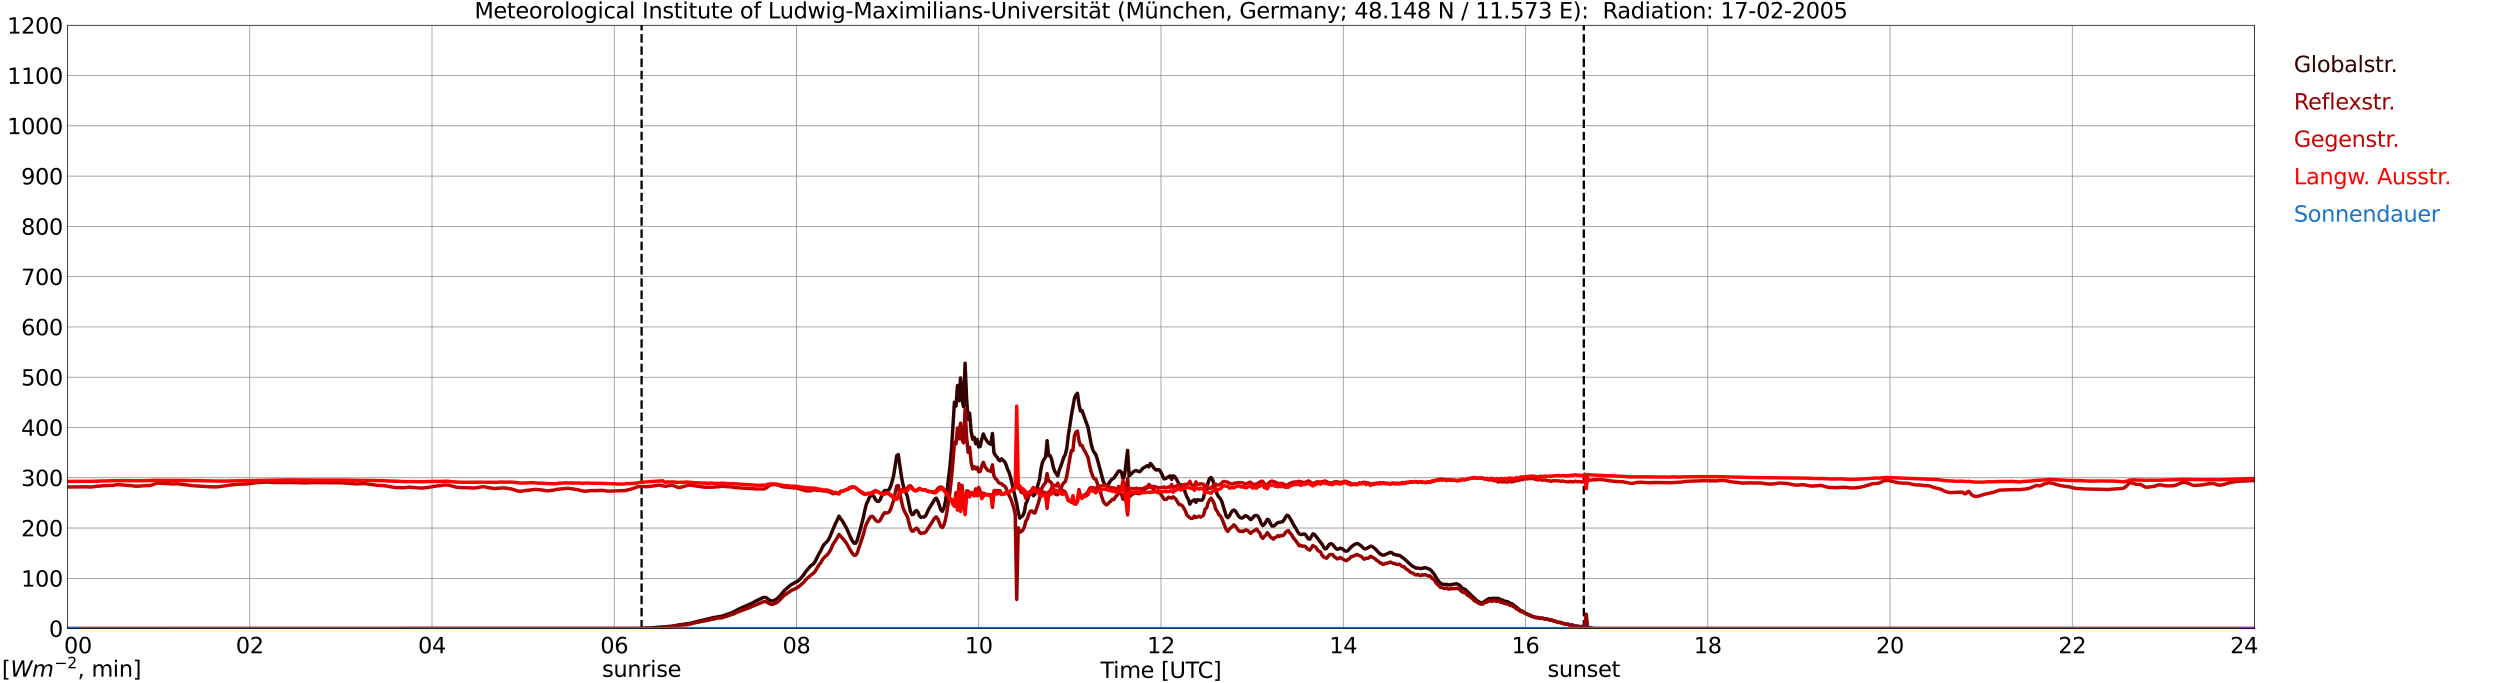 <?xml version="1.0" encoding="utf-8" standalone="no"?>
<!DOCTYPE svg PUBLIC "-//W3C//DTD SVG 1.1//EN"
  "http://www.w3.org/Graphics/SVG/1.1/DTD/svg11.dtd">
<svg xmlns:xlink="http://www.w3.org/1999/xlink" width="1085.4pt" height="296.64pt" viewBox="0 0 1085.4 296.64" xmlns="http://www.w3.org/2000/svg" version="1.1">
 <defs>
  <style type="text/css">*{stroke-linejoin: round; stroke-linecap: butt}</style>
 </defs>
 <g id="figure_1">
  <g id="patch_1">
   <path d="M 0 296.64 
L 1085.4 296.64 
L 1085.4 0 
L 0 0 
z
" style="fill: #ffffff"/>
  </g>
  <g id="axes_1">
   <g id="patch_2">
    <path d="M 29.306 272.909 
L 978.814 272.909 
L 978.814 10.976 
L 29.306 10.976 
z
" style="fill: #ffffff"/>
   </g>
   <g id="patch_3">
    <path d="M 978.814 272.909 
L 978.814 272.909 
L 978.814 10.976 
L 978.814 10.976 
z
" clip-path="url(#p3acefd6921)" style="fill: #d3d3d3; opacity: 0.25; stroke: #d3d3d3; stroke-linejoin: miter"/>
   </g>
   <g id="matplotlib.axis_1">
    <g id="xtick_1">
     <g id="line2d_1">
      <path d="M 29.306 272.909 
L 29.306 10.976 
" clip-path="url(#p3acefd6921)" style="fill: none; stroke: #808080; stroke-width: 0.3; stroke-linecap: square"/>
     </g>
     <g id="line2d_2"/>
     <g id="text_1">
      <!--    00 -->
      <g transform="translate(18.733 283.627) scale(0.095 -0.095)">
       <defs>
        <path id="DejaVuSans-20" transform="scale(0.016)"/>
        <path id="DejaVuSans-30" d="M 2034 4250 
Q 1547 4250 1301 3770 
Q 1056 3291 1056 2328 
Q 1056 1369 1301 889 
Q 1547 409 2034 409 
Q 2525 409 2770 889 
Q 3016 1369 3016 2328 
Q 3016 3291 2770 3770 
Q 2525 4250 2034 4250 
z
M 2034 4750 
Q 2819 4750 3233 4129 
Q 3647 3509 3647 2328 
Q 3647 1150 3233 529 
Q 2819 -91 2034 -91 
Q 1250 -91 836 529 
Q 422 1150 422 2328 
Q 422 3509 836 4129 
Q 1250 4750 2034 4750 
z
" transform="scale(0.016)"/>
       </defs>
       <use xlink:href="#DejaVuSans-20"/>
       <use xlink:href="#DejaVuSans-20" transform="translate(31.787 0)"/>
       <use xlink:href="#DejaVuSans-20" transform="translate(63.574 0)"/>
       <use xlink:href="#DejaVuSans-30" transform="translate(95.361 0)"/>
       <use xlink:href="#DejaVuSans-30" transform="translate(158.984 0)"/>
      </g>
     </g>
    </g>
    <g id="xtick_2">
     <g id="line2d_3">
      <path d="M 108.431 272.909 
L 108.431 10.976 
" clip-path="url(#p3acefd6921)" style="fill: none; stroke: #808080; stroke-width: 0.3; stroke-linecap: square"/>
     </g>
     <g id="line2d_4"/>
     <g id="text_2">
      <!-- 02 -->
      <g transform="translate(102.387 283.627) scale(0.095 -0.095)">
       <defs>
        <path id="DejaVuSans-32" d="M 1228 531 
L 3431 531 
L 3431 0 
L 469 0 
L 469 531 
Q 828 903 1448 1529 
Q 2069 2156 2228 2338 
Q 2531 2678 2651 2914 
Q 2772 3150 2772 3378 
Q 2772 3750 2511 3984 
Q 2250 4219 1831 4219 
Q 1534 4219 1204 4116 
Q 875 4013 500 3803 
L 500 4441 
Q 881 4594 1212 4672 
Q 1544 4750 1819 4750 
Q 2544 4750 2975 4387 
Q 3406 4025 3406 3419 
Q 3406 3131 3298 2873 
Q 3191 2616 2906 2266 
Q 2828 2175 2409 1742 
Q 1991 1309 1228 531 
z
" transform="scale(0.016)"/>
       </defs>
       <use xlink:href="#DejaVuSans-30"/>
       <use xlink:href="#DejaVuSans-32" transform="translate(63.623 0)"/>
      </g>
     </g>
    </g>
    <g id="xtick_3">
     <g id="line2d_5">
      <path d="M 187.557 272.909 
L 187.557 10.976 
" clip-path="url(#p3acefd6921)" style="fill: none; stroke: #808080; stroke-width: 0.3; stroke-linecap: square"/>
     </g>
     <g id="line2d_6"/>
     <g id="text_3">
      <!-- 04 -->
      <g transform="translate(181.513 283.627) scale(0.095 -0.095)">
       <defs>
        <path id="DejaVuSans-34" d="M 2419 4116 
L 825 1625 
L 2419 1625 
L 2419 4116 
z
M 2253 4666 
L 3047 4666 
L 3047 1625 
L 3713 1625 
L 3713 1100 
L 3047 1100 
L 3047 0 
L 2419 0 
L 2419 1100 
L 313 1100 
L 313 1709 
L 2253 4666 
z
" transform="scale(0.016)"/>
       </defs>
       <use xlink:href="#DejaVuSans-30"/>
       <use xlink:href="#DejaVuSans-34" transform="translate(63.623 0)"/>
      </g>
     </g>
    </g>
    <g id="xtick_4">
     <g id="line2d_7">
      <path d="M 266.683 272.909 
L 266.683 10.976 
" clip-path="url(#p3acefd6921)" style="fill: none; stroke: #808080; stroke-width: 0.3; stroke-linecap: square"/>
     </g>
     <g id="line2d_8"/>
     <g id="text_4">
      <!-- 06 -->
      <g transform="translate(260.638 283.627) scale(0.095 -0.095)">
       <defs>
        <path id="DejaVuSans-36" d="M 2113 2584 
Q 1688 2584 1439 2293 
Q 1191 2003 1191 1497 
Q 1191 994 1439 701 
Q 1688 409 2113 409 
Q 2538 409 2786 701 
Q 3034 994 3034 1497 
Q 3034 2003 2786 2293 
Q 2538 2584 2113 2584 
z
M 3366 4563 
L 3366 3988 
Q 3128 4100 2886 4159 
Q 2644 4219 2406 4219 
Q 1781 4219 1451 3797 
Q 1122 3375 1075 2522 
Q 1259 2794 1537 2939 
Q 1816 3084 2150 3084 
Q 2853 3084 3261 2657 
Q 3669 2231 3669 1497 
Q 3669 778 3244 343 
Q 2819 -91 2113 -91 
Q 1303 -91 875 529 
Q 447 1150 447 2328 
Q 447 3434 972 4092 
Q 1497 4750 2381 4750 
Q 2619 4750 2861 4703 
Q 3103 4656 3366 4563 
z
" transform="scale(0.016)"/>
       </defs>
       <use xlink:href="#DejaVuSans-30"/>
       <use xlink:href="#DejaVuSans-36" transform="translate(63.623 0)"/>
      </g>
     </g>
    </g>
    <g id="xtick_5">
     <g id="line2d_9">
      <path d="M 345.808 272.909 
L 345.808 10.976 
" clip-path="url(#p3acefd6921)" style="fill: none; stroke: #808080; stroke-width: 0.3; stroke-linecap: square"/>
     </g>
     <g id="line2d_10"/>
     <g id="text_5">
      <!-- 08 -->
      <g transform="translate(339.764 283.627) scale(0.095 -0.095)">
       <defs>
        <path id="DejaVuSans-38" d="M 2034 2216 
Q 1584 2216 1326 1975 
Q 1069 1734 1069 1313 
Q 1069 891 1326 650 
Q 1584 409 2034 409 
Q 2484 409 2743 651 
Q 3003 894 3003 1313 
Q 3003 1734 2745 1975 
Q 2488 2216 2034 2216 
z
M 1403 2484 
Q 997 2584 770 2862 
Q 544 3141 544 3541 
Q 544 4100 942 4425 
Q 1341 4750 2034 4750 
Q 2731 4750 3128 4425 
Q 3525 4100 3525 3541 
Q 3525 3141 3298 2862 
Q 3072 2584 2669 2484 
Q 3125 2378 3379 2068 
Q 3634 1759 3634 1313 
Q 3634 634 3220 271 
Q 2806 -91 2034 -91 
Q 1263 -91 848 271 
Q 434 634 434 1313 
Q 434 1759 690 2068 
Q 947 2378 1403 2484 
z
M 1172 3481 
Q 1172 3119 1398 2916 
Q 1625 2713 2034 2713 
Q 2441 2713 2670 2916 
Q 2900 3119 2900 3481 
Q 2900 3844 2670 4047 
Q 2441 4250 2034 4250 
Q 1625 4250 1398 4047 
Q 1172 3844 1172 3481 
z
" transform="scale(0.016)"/>
       </defs>
       <use xlink:href="#DejaVuSans-30"/>
       <use xlink:href="#DejaVuSans-38" transform="translate(63.623 0)"/>
      </g>
     </g>
    </g>
    <g id="xtick_6">
     <g id="line2d_11">
      <path d="M 424.934 272.909 
L 424.934 10.976 
" clip-path="url(#p3acefd6921)" style="fill: none; stroke: #808080; stroke-width: 0.3; stroke-linecap: square"/>
     </g>
     <g id="line2d_12"/>
     <g id="text_6">
      <!-- 10 -->
      <g transform="translate(418.89 283.627) scale(0.095 -0.095)">
       <defs>
        <path id="DejaVuSans-31" d="M 794 531 
L 1825 531 
L 1825 4091 
L 703 3866 
L 703 4441 
L 1819 4666 
L 2450 4666 
L 2450 531 
L 3481 531 
L 3481 0 
L 794 0 
L 794 531 
z
" transform="scale(0.016)"/>
       </defs>
       <use xlink:href="#DejaVuSans-31"/>
       <use xlink:href="#DejaVuSans-30" transform="translate(63.623 0)"/>
      </g>
     </g>
    </g>
    <g id="xtick_7">
     <g id="line2d_13">
      <path d="M 504.06 272.909 
L 504.06 10.976 
" clip-path="url(#p3acefd6921)" style="fill: none; stroke: #808080; stroke-width: 0.3; stroke-linecap: square"/>
     </g>
     <g id="line2d_14"/>
     <g id="text_7">
      <!-- 12 -->
      <g transform="translate(498.015 283.627) scale(0.095 -0.095)">
       <use xlink:href="#DejaVuSans-31"/>
       <use xlink:href="#DejaVuSans-32" transform="translate(63.623 0)"/>
      </g>
     </g>
    </g>
    <g id="xtick_8">
     <g id="line2d_15">
      <path d="M 583.185 272.909 
L 583.185 10.976 
" clip-path="url(#p3acefd6921)" style="fill: none; stroke: #808080; stroke-width: 0.3; stroke-linecap: square"/>
     </g>
     <g id="line2d_16"/>
     <g id="text_8">
      <!-- 14 -->
      <g transform="translate(577.141 283.627) scale(0.095 -0.095)">
       <use xlink:href="#DejaVuSans-31"/>
       <use xlink:href="#DejaVuSans-34" transform="translate(63.623 0)"/>
      </g>
     </g>
    </g>
    <g id="xtick_9">
     <g id="line2d_17">
      <path d="M 662.311 272.909 
L 662.311 10.976 
" clip-path="url(#p3acefd6921)" style="fill: none; stroke: #808080; stroke-width: 0.3; stroke-linecap: square"/>
     </g>
     <g id="line2d_18"/>
     <g id="text_9">
      <!-- 16 -->
      <g transform="translate(656.267 283.627) scale(0.095 -0.095)">
       <use xlink:href="#DejaVuSans-31"/>
       <use xlink:href="#DejaVuSans-36" transform="translate(63.623 0)"/>
      </g>
     </g>
    </g>
    <g id="xtick_10">
     <g id="line2d_19">
      <path d="M 741.437 272.909 
L 741.437 10.976 
" clip-path="url(#p3acefd6921)" style="fill: none; stroke: #808080; stroke-width: 0.3; stroke-linecap: square"/>
     </g>
     <g id="line2d_20"/>
     <g id="text_10">
      <!-- 18 -->
      <g transform="translate(735.392 283.627) scale(0.095 -0.095)">
       <use xlink:href="#DejaVuSans-31"/>
       <use xlink:href="#DejaVuSans-38" transform="translate(63.623 0)"/>
      </g>
     </g>
    </g>
    <g id="xtick_11">
     <g id="line2d_21">
      <path d="M 820.562 272.909 
L 820.562 10.976 
" clip-path="url(#p3acefd6921)" style="fill: none; stroke: #808080; stroke-width: 0.3; stroke-linecap: square"/>
     </g>
     <g id="line2d_22"/>
     <g id="text_11">
      <!-- 20 -->
      <g transform="translate(814.518 283.627) scale(0.095 -0.095)">
       <use xlink:href="#DejaVuSans-32"/>
       <use xlink:href="#DejaVuSans-30" transform="translate(63.623 0)"/>
      </g>
     </g>
    </g>
    <g id="xtick_12">
     <g id="line2d_23">
      <path d="M 899.688 272.909 
L 899.688 10.976 
" clip-path="url(#p3acefd6921)" style="fill: none; stroke: #808080; stroke-width: 0.3; stroke-linecap: square"/>
     </g>
     <g id="line2d_24"/>
     <g id="text_12">
      <!-- 22 -->
      <g transform="translate(893.644 283.627) scale(0.095 -0.095)">
       <use xlink:href="#DejaVuSans-32"/>
       <use xlink:href="#DejaVuSans-32" transform="translate(63.623 0)"/>
      </g>
     </g>
    </g>
    <g id="xtick_13">
     <g id="line2d_25">
      <path d="M 978.814 272.909 
L 978.814 10.976 
" clip-path="url(#p3acefd6921)" style="fill: none; stroke: #808080; stroke-width: 0.3; stroke-linecap: square"/>
     </g>
     <g id="line2d_26"/>
     <g id="text_13">
      <!-- 24    -->
      <g transform="translate(968.241 283.627) scale(0.095 -0.095)">
       <use xlink:href="#DejaVuSans-32"/>
       <use xlink:href="#DejaVuSans-34" transform="translate(63.623 0)"/>
       <use xlink:href="#DejaVuSans-20" transform="translate(127.246 0)"/>
       <use xlink:href="#DejaVuSans-20" transform="translate(159.033 0)"/>
       <use xlink:href="#DejaVuSans-20" transform="translate(190.82 0)"/>
      </g>
     </g>
    </g>
    <g id="text_14">
     <!-- Time [UTC] -->
     <g transform="translate(477.806 294.322) scale(0.095 -0.095)">
      <defs>
       <path id="DejaVuSans-54" d="M -19 4666 
L 3928 4666 
L 3928 4134 
L 2272 4134 
L 2272 0 
L 1638 0 
L 1638 4134 
L -19 4134 
L -19 4666 
z
" transform="scale(0.016)"/>
       <path id="DejaVuSans-69" d="M 603 3500 
L 1178 3500 
L 1178 0 
L 603 0 
L 603 3500 
z
M 603 4863 
L 1178 4863 
L 1178 4134 
L 603 4134 
L 603 4863 
z
" transform="scale(0.016)"/>
       <path id="DejaVuSans-6d" d="M 3328 2828 
Q 3544 3216 3844 3400 
Q 4144 3584 4550 3584 
Q 5097 3584 5394 3201 
Q 5691 2819 5691 2113 
L 5691 0 
L 5113 0 
L 5113 2094 
Q 5113 2597 4934 2840 
Q 4756 3084 4391 3084 
Q 3944 3084 3684 2787 
Q 3425 2491 3425 1978 
L 3425 0 
L 2847 0 
L 2847 2094 
Q 2847 2600 2669 2842 
Q 2491 3084 2119 3084 
Q 1678 3084 1418 2786 
Q 1159 2488 1159 1978 
L 1159 0 
L 581 0 
L 581 3500 
L 1159 3500 
L 1159 2956 
Q 1356 3278 1631 3431 
Q 1906 3584 2284 3584 
Q 2666 3584 2933 3390 
Q 3200 3197 3328 2828 
z
" transform="scale(0.016)"/>
       <path id="DejaVuSans-65" d="M 3597 1894 
L 3597 1613 
L 953 1613 
Q 991 1019 1311 708 
Q 1631 397 2203 397 
Q 2534 397 2845 478 
Q 3156 559 3463 722 
L 3463 178 
Q 3153 47 2828 -22 
Q 2503 -91 2169 -91 
Q 1331 -91 842 396 
Q 353 884 353 1716 
Q 353 2575 817 3079 
Q 1281 3584 2069 3584 
Q 2775 3584 3186 3129 
Q 3597 2675 3597 1894 
z
M 3022 2063 
Q 3016 2534 2758 2815 
Q 2500 3097 2075 3097 
Q 1594 3097 1305 2825 
Q 1016 2553 972 2059 
L 3022 2063 
z
" transform="scale(0.016)"/>
       <path id="DejaVuSans-5b" d="M 550 4863 
L 1875 4863 
L 1875 4416 
L 1125 4416 
L 1125 -397 
L 1875 -397 
L 1875 -844 
L 550 -844 
L 550 4863 
z
" transform="scale(0.016)"/>
       <path id="DejaVuSans-55" d="M 556 4666 
L 1191 4666 
L 1191 1831 
Q 1191 1081 1462 751 
Q 1734 422 2344 422 
Q 2950 422 3222 751 
Q 3494 1081 3494 1831 
L 3494 4666 
L 4128 4666 
L 4128 1753 
Q 4128 841 3676 375 
Q 3225 -91 2344 -91 
Q 1459 -91 1007 375 
Q 556 841 556 1753 
L 556 4666 
z
" transform="scale(0.016)"/>
       <path id="DejaVuSans-43" d="M 4122 4306 
L 4122 3641 
Q 3803 3938 3442 4084 
Q 3081 4231 2675 4231 
Q 1875 4231 1450 3742 
Q 1025 3253 1025 2328 
Q 1025 1406 1450 917 
Q 1875 428 2675 428 
Q 3081 428 3442 575 
Q 3803 722 4122 1019 
L 4122 359 
Q 3791 134 3420 21 
Q 3050 -91 2638 -91 
Q 1578 -91 968 557 
Q 359 1206 359 2328 
Q 359 3453 968 4101 
Q 1578 4750 2638 4750 
Q 3056 4750 3426 4639 
Q 3797 4528 4122 4306 
z
" transform="scale(0.016)"/>
       <path id="DejaVuSans-5d" d="M 1947 4863 
L 1947 -844 
L 622 -844 
L 622 -397 
L 1369 -397 
L 1369 4416 
L 622 4416 
L 622 4863 
L 1947 4863 
z
" transform="scale(0.016)"/>
      </defs>
      <use xlink:href="#DejaVuSans-54"/>
      <use xlink:href="#DejaVuSans-69" transform="translate(57.959 0)"/>
      <use xlink:href="#DejaVuSans-6d" transform="translate(85.742 0)"/>
      <use xlink:href="#DejaVuSans-65" transform="translate(183.154 0)"/>
      <use xlink:href="#DejaVuSans-20" transform="translate(244.678 0)"/>
      <use xlink:href="#DejaVuSans-5b" transform="translate(276.465 0)"/>
      <use xlink:href="#DejaVuSans-55" transform="translate(315.479 0)"/>
      <use xlink:href="#DejaVuSans-54" transform="translate(388.672 0)"/>
      <use xlink:href="#DejaVuSans-43" transform="translate(443.881 0)"/>
      <use xlink:href="#DejaVuSans-5d" transform="translate(513.705 0)"/>
     </g>
    </g>
   </g>
   <g id="matplotlib.axis_2">
    <g id="ytick_1">
     <g id="line2d_27">
      <path d="M 29.306 272.909 
L 978.814 272.909 
" clip-path="url(#p3acefd6921)" style="fill: none; stroke: #808080; stroke-width: 0.3; stroke-linecap: square"/>
     </g>
     <g id="line2d_28"/>
     <g id="text_15">
      <!-- 0 -->
      <g transform="translate(21.261 276.518) scale(0.095 -0.095)">
       <use xlink:href="#DejaVuSans-30"/>
      </g>
     </g>
    </g>
    <g id="ytick_2">
     <g id="line2d_29">
      <path d="M 29.306 251.081 
L 978.814 251.081 
" clip-path="url(#p3acefd6921)" style="fill: none; stroke: #808080; stroke-width: 0.3; stroke-linecap: square"/>
     </g>
     <g id="line2d_30"/>
     <g id="text_16">
      <!-- 100 -->
      <g transform="translate(9.173 254.69) scale(0.095 -0.095)">
       <use xlink:href="#DejaVuSans-31"/>
       <use xlink:href="#DejaVuSans-30" transform="translate(63.623 0)"/>
       <use xlink:href="#DejaVuSans-30" transform="translate(127.246 0)"/>
      </g>
     </g>
    </g>
    <g id="ytick_3">
     <g id="line2d_31">
      <path d="M 29.306 229.253 
L 978.814 229.253 
" clip-path="url(#p3acefd6921)" style="fill: none; stroke: #808080; stroke-width: 0.3; stroke-linecap: square"/>
     </g>
     <g id="line2d_32"/>
     <g id="text_17">
      <!-- 200 -->
      <g transform="translate(9.173 232.863) scale(0.095 -0.095)">
       <use xlink:href="#DejaVuSans-32"/>
       <use xlink:href="#DejaVuSans-30" transform="translate(63.623 0)"/>
       <use xlink:href="#DejaVuSans-30" transform="translate(127.246 0)"/>
      </g>
     </g>
    </g>
    <g id="ytick_4">
     <g id="line2d_33">
      <path d="M 29.306 207.426 
L 978.814 207.426 
" clip-path="url(#p3acefd6921)" style="fill: none; stroke: #808080; stroke-width: 0.3; stroke-linecap: square"/>
     </g>
     <g id="line2d_34"/>
     <g id="text_18">
      <!-- 300 -->
      <g transform="translate(9.173 211.035) scale(0.095 -0.095)">
       <defs>
        <path id="DejaVuSans-33" d="M 2597 2516 
Q 3050 2419 3304 2112 
Q 3559 1806 3559 1356 
Q 3559 666 3084 287 
Q 2609 -91 1734 -91 
Q 1441 -91 1130 -33 
Q 819 25 488 141 
L 488 750 
Q 750 597 1062 519 
Q 1375 441 1716 441 
Q 2309 441 2620 675 
Q 2931 909 2931 1356 
Q 2931 1769 2642 2001 
Q 2353 2234 1838 2234 
L 1294 2234 
L 1294 2753 
L 1863 2753 
Q 2328 2753 2575 2939 
Q 2822 3125 2822 3475 
Q 2822 3834 2567 4026 
Q 2313 4219 1838 4219 
Q 1578 4219 1281 4162 
Q 984 4106 628 3988 
L 628 4550 
Q 988 4650 1302 4700 
Q 1616 4750 1894 4750 
Q 2613 4750 3031 4423 
Q 3450 4097 3450 3541 
Q 3450 3153 3228 2886 
Q 3006 2619 2597 2516 
z
" transform="scale(0.016)"/>
       </defs>
       <use xlink:href="#DejaVuSans-33"/>
       <use xlink:href="#DejaVuSans-30" transform="translate(63.623 0)"/>
       <use xlink:href="#DejaVuSans-30" transform="translate(127.246 0)"/>
      </g>
     </g>
    </g>
    <g id="ytick_5">
     <g id="line2d_35">
      <path d="M 29.306 185.598 
L 978.814 185.598 
" clip-path="url(#p3acefd6921)" style="fill: none; stroke: #808080; stroke-width: 0.3; stroke-linecap: square"/>
     </g>
     <g id="line2d_36"/>
     <g id="text_19">
      <!-- 400 -->
      <g transform="translate(9.173 189.207) scale(0.095 -0.095)">
       <use xlink:href="#DejaVuSans-34"/>
       <use xlink:href="#DejaVuSans-30" transform="translate(63.623 0)"/>
       <use xlink:href="#DejaVuSans-30" transform="translate(127.246 0)"/>
      </g>
     </g>
    </g>
    <g id="ytick_6">
     <g id="line2d_37">
      <path d="M 29.306 163.77 
L 978.814 163.77 
" clip-path="url(#p3acefd6921)" style="fill: none; stroke: #808080; stroke-width: 0.3; stroke-linecap: square"/>
     </g>
     <g id="line2d_38"/>
     <g id="text_20">
      <!-- 500 -->
      <g transform="translate(9.173 167.379) scale(0.095 -0.095)">
       <defs>
        <path id="DejaVuSans-35" d="M 691 4666 
L 3169 4666 
L 3169 4134 
L 1269 4134 
L 1269 2991 
Q 1406 3038 1543 3061 
Q 1681 3084 1819 3084 
Q 2600 3084 3056 2656 
Q 3513 2228 3513 1497 
Q 3513 744 3044 326 
Q 2575 -91 1722 -91 
Q 1428 -91 1123 -41 
Q 819 9 494 109 
L 494 744 
Q 775 591 1075 516 
Q 1375 441 1709 441 
Q 2250 441 2565 725 
Q 2881 1009 2881 1497 
Q 2881 1984 2565 2268 
Q 2250 2553 1709 2553 
Q 1456 2553 1204 2497 
Q 953 2441 691 2322 
L 691 4666 
z
" transform="scale(0.016)"/>
       </defs>
       <use xlink:href="#DejaVuSans-35"/>
       <use xlink:href="#DejaVuSans-30" transform="translate(63.623 0)"/>
       <use xlink:href="#DejaVuSans-30" transform="translate(127.246 0)"/>
      </g>
     </g>
    </g>
    <g id="ytick_7">
     <g id="line2d_39">
      <path d="M 29.306 141.942 
L 978.814 141.942 
" clip-path="url(#p3acefd6921)" style="fill: none; stroke: #808080; stroke-width: 0.3; stroke-linecap: square"/>
     </g>
     <g id="line2d_40"/>
     <g id="text_21">
      <!-- 600 -->
      <g transform="translate(9.173 145.551) scale(0.095 -0.095)">
       <use xlink:href="#DejaVuSans-36"/>
       <use xlink:href="#DejaVuSans-30" transform="translate(63.623 0)"/>
       <use xlink:href="#DejaVuSans-30" transform="translate(127.246 0)"/>
      </g>
     </g>
    </g>
    <g id="ytick_8">
     <g id="line2d_41">
      <path d="M 29.306 120.114 
L 978.814 120.114 
" clip-path="url(#p3acefd6921)" style="fill: none; stroke: #808080; stroke-width: 0.3; stroke-linecap: square"/>
     </g>
     <g id="line2d_42"/>
     <g id="text_22">
      <!-- 700 -->
      <g transform="translate(9.173 123.724) scale(0.095 -0.095)">
       <defs>
        <path id="DejaVuSans-37" d="M 525 4666 
L 3525 4666 
L 3525 4397 
L 1831 0 
L 1172 0 
L 2766 4134 
L 525 4134 
L 525 4666 
z
" transform="scale(0.016)"/>
       </defs>
       <use xlink:href="#DejaVuSans-37"/>
       <use xlink:href="#DejaVuSans-30" transform="translate(63.623 0)"/>
       <use xlink:href="#DejaVuSans-30" transform="translate(127.246 0)"/>
      </g>
     </g>
    </g>
    <g id="ytick_9">
     <g id="line2d_43">
      <path d="M 29.306 98.287 
L 978.814 98.287 
" clip-path="url(#p3acefd6921)" style="fill: none; stroke: #808080; stroke-width: 0.3; stroke-linecap: square"/>
     </g>
     <g id="line2d_44"/>
     <g id="text_23">
      <!-- 800 -->
      <g transform="translate(9.173 101.896) scale(0.095 -0.095)">
       <use xlink:href="#DejaVuSans-38"/>
       <use xlink:href="#DejaVuSans-30" transform="translate(63.623 0)"/>
       <use xlink:href="#DejaVuSans-30" transform="translate(127.246 0)"/>
      </g>
     </g>
    </g>
    <g id="ytick_10">
     <g id="line2d_45">
      <path d="M 29.306 76.459 
L 978.814 76.459 
" clip-path="url(#p3acefd6921)" style="fill: none; stroke: #808080; stroke-width: 0.3; stroke-linecap: square"/>
     </g>
     <g id="line2d_46"/>
     <g id="text_24">
      <!-- 900 -->
      <g transform="translate(9.173 80.068) scale(0.095 -0.095)">
       <defs>
        <path id="DejaVuSans-39" d="M 703 97 
L 703 672 
Q 941 559 1184 500 
Q 1428 441 1663 441 
Q 2288 441 2617 861 
Q 2947 1281 2994 2138 
Q 2813 1869 2534 1725 
Q 2256 1581 1919 1581 
Q 1219 1581 811 2004 
Q 403 2428 403 3163 
Q 403 3881 828 4315 
Q 1253 4750 1959 4750 
Q 2769 4750 3195 4129 
Q 3622 3509 3622 2328 
Q 3622 1225 3098 567 
Q 2575 -91 1691 -91 
Q 1453 -91 1209 -44 
Q 966 3 703 97 
z
M 1959 2075 
Q 2384 2075 2632 2365 
Q 2881 2656 2881 3163 
Q 2881 3666 2632 3958 
Q 2384 4250 1959 4250 
Q 1534 4250 1286 3958 
Q 1038 3666 1038 3163 
Q 1038 2656 1286 2365 
Q 1534 2075 1959 2075 
z
" transform="scale(0.016)"/>
       </defs>
       <use xlink:href="#DejaVuSans-39"/>
       <use xlink:href="#DejaVuSans-30" transform="translate(63.623 0)"/>
       <use xlink:href="#DejaVuSans-30" transform="translate(127.246 0)"/>
      </g>
     </g>
    </g>
    <g id="ytick_11">
     <g id="line2d_47">
      <path d="M 29.306 54.631 
L 978.814 54.631 
" clip-path="url(#p3acefd6921)" style="fill: none; stroke: #808080; stroke-width: 0.3; stroke-linecap: square"/>
     </g>
     <g id="line2d_48"/>
     <g id="text_25">
      <!-- 1000 -->
      <g transform="translate(3.128 58.24) scale(0.095 -0.095)">
       <use xlink:href="#DejaVuSans-31"/>
       <use xlink:href="#DejaVuSans-30" transform="translate(63.623 0)"/>
       <use xlink:href="#DejaVuSans-30" transform="translate(127.246 0)"/>
       <use xlink:href="#DejaVuSans-30" transform="translate(190.869 0)"/>
      </g>
     </g>
    </g>
    <g id="ytick_12">
     <g id="line2d_49">
      <path d="M 29.306 32.803 
L 978.814 32.803 
" clip-path="url(#p3acefd6921)" style="fill: none; stroke: #808080; stroke-width: 0.3; stroke-linecap: square"/>
     </g>
     <g id="line2d_50"/>
     <g id="text_26">
      <!-- 1100 -->
      <g transform="translate(3.128 36.413) scale(0.095 -0.095)">
       <use xlink:href="#DejaVuSans-31"/>
       <use xlink:href="#DejaVuSans-31" transform="translate(63.623 0)"/>
       <use xlink:href="#DejaVuSans-30" transform="translate(127.246 0)"/>
       <use xlink:href="#DejaVuSans-30" transform="translate(190.869 0)"/>
      </g>
     </g>
    </g>
    <g id="ytick_13">
     <g id="line2d_51">
      <path d="M 29.306 10.976 
L 978.814 10.976 
" clip-path="url(#p3acefd6921)" style="fill: none; stroke: #808080; stroke-width: 0.3; stroke-linecap: square"/>
     </g>
     <g id="line2d_52"/>
     <g id="text_27">
      <!-- 1200 -->
      <g transform="translate(3.128 14.585) scale(0.095 -0.095)">
       <use xlink:href="#DejaVuSans-31"/>
       <use xlink:href="#DejaVuSans-32" transform="translate(63.623 0)"/>
       <use xlink:href="#DejaVuSans-30" transform="translate(127.246 0)"/>
       <use xlink:href="#DejaVuSans-30" transform="translate(190.869 0)"/>
      </g>
     </g>
    </g>
   </g>
   <g id="line2d_53">
    <path d="M 278.552 272.909 
L 278.552 10.976 
" clip-path="url(#p3acefd6921)" style="fill: none; stroke-dasharray: 3.7,1.6; stroke-dashoffset: 0; stroke: #000000"/>
   </g>
   <g id="line2d_54">
    <path d="M 687.631 272.909 
L 687.631 10.976 
" clip-path="url(#p3acefd6921)" style="fill: none; stroke-dasharray: 3.7,1.6; stroke-dashoffset: 0; stroke: #000000"/>
   </g>
   <g id="line2d_55">
    <path d="M 29.306 272.909 
L 277.233 272.837 
L 278.552 272.745 
L 280.53 272.653 
L 281.849 272.653 
L 291.739 271.876 
L 295.036 271.28 
L 300.311 270.503 
L 301.63 270.091 
L 304.267 269.451 
L 306.246 268.993 
L 308.224 268.535 
L 309.543 268.17 
L 313.499 267.528 
L 315.477 266.797 
L 317.455 266.155 
L 320.752 264.461 
L 322.071 263.822 
L 326.686 261.807 
L 328.005 261.03 
L 331.302 259.428 
L 331.961 259.336 
L 332.621 259.474 
L 334.599 260.847 
L 335.258 260.893 
L 335.918 260.801 
L 337.236 260.07 
L 338.555 258.788 
L 340.533 256.409 
L 343.171 254.074 
L 344.49 253.297 
L 346.468 252.244 
L 347.787 250.917 
L 349.105 249.315 
L 349.765 248.263 
L 351.743 245.93 
L 352.402 245.334 
L 353.062 244.923 
L 353.721 244.053 
L 355.699 240.163 
L 356.359 239.111 
L 357.018 237.6 
L 357.677 236.502 
L 358.996 235.175 
L 359.655 234.352 
L 360.315 233.071 
L 362.293 228.267 
L 364.271 224.102 
L 364.93 225.2 
L 365.59 225.931 
L 367.568 229.365 
L 369.546 233.94 
L 370.206 235.083 
L 370.865 235.863 
L 371.524 235.817 
L 372.184 234.536 
L 373.502 229.821 
L 374.821 224.741 
L 375.481 221.494 
L 376.14 218.931 
L 377.459 216.002 
L 378.118 215.041 
L 378.777 214.904 
L 379.437 215.635 
L 380.096 216.87 
L 380.756 217.558 
L 381.415 217.695 
L 382.074 217.1 
L 383.393 213.852 
L 384.053 212.981 
L 385.371 212.981 
L 386.031 212.57 
L 386.69 211.06 
L 387.349 208.91 
L 388.009 206.301 
L 389.328 197.88 
L 389.987 197.332 
L 391.306 206.485 
L 391.965 210.099 
L 392.624 212.387 
L 393.943 215.454 
L 395.262 221.996 
L 395.921 223.369 
L 396.581 223.277 
L 397.24 222.087 
L 397.899 221.631 
L 398.559 222.362 
L 399.218 224.01 
L 399.878 224.604 
L 400.537 224.377 
L 401.196 224.469 
L 401.856 224.01 
L 403.175 221.127 
L 405.153 217.925 
L 405.812 216.689 
L 406.471 216.277 
L 407.131 217.329 
L 408.45 221.356 
L 409.109 221.996 
L 409.768 220.806 
L 410.428 217.925 
L 411.087 213.577 
L 412.406 202.868 
L 413.065 195.409 
L 414.384 174.634 
L 415.043 176.328 
L 415.703 167.358 
L 416.362 173.994 
L 417.022 164.065 
L 417.681 173.444 
L 418.34 176.603 
L 419 157.704 
L 419.659 173.307 
L 420.318 182.049 
L 420.978 179.394 
L 421.637 187.355 
L 422.297 190.697 
L 422.956 189.872 
L 423.615 192.663 
L 424.275 190.788 
L 424.934 194.036 
L 425.593 193.807 
L 426.253 190.651 
L 426.912 188.409 
L 427.572 190.009 
L 428.89 192.024 
L 429.55 192.572 
L 430.209 192.893 
L 430.869 188.18 
L 431.528 196.553 
L 432.187 197.697 
L 432.847 198.43 
L 433.506 199.528 
L 434.165 200.078 
L 434.825 199.207 
L 436.144 200.397 
L 436.803 201.77 
L 437.462 203.785 
L 438.122 205.158 
L 438.781 207.353 
L 441.419 218.702 
L 442.078 222.408 
L 442.737 224.925 
L 443.397 224.331 
L 444.056 223.919 
L 444.716 222.362 
L 445.375 218.702 
L 446.034 217.283 
L 446.694 214.858 
L 447.353 213.347 
L 448.012 214.035 
L 448.672 215.225 
L 449.331 214.583 
L 449.991 212.708 
L 451.309 208.085 
L 451.969 203.464 
L 452.628 200.58 
L 453.287 199.345 
L 453.947 198.522 
L 454.606 191.336 
L 455.266 197.743 
L 455.925 197.789 
L 456.584 199.391 
L 457.244 202.595 
L 457.903 204.608 
L 459.222 206.62 
L 459.881 204.057 
L 460.541 202.503 
L 461.859 198.522 
L 462.519 197.287 
L 463.178 194.495 
L 463.838 188.911 
L 465.156 180.355 
L 466.475 172.896 
L 467.134 171.523 
L 467.794 170.744 
L 468.453 175.688 
L 469.113 178.478 
L 469.772 178.251 
L 472.409 185.709 
L 473.728 192.663 
L 474.388 195.18 
L 475.047 196.416 
L 475.706 197.241 
L 476.366 199.207 
L 479.003 209.001 
L 479.663 210.374 
L 480.322 210.831 
L 480.981 210.464 
L 482.3 208.589 
L 482.96 207.947 
L 483.619 207.537 
L 485.597 204.562 
L 486.256 204.47 
L 486.916 205.112 
L 487.575 207.766 
L 488.235 206.439 
L 489.553 195.547 
L 490.213 206.62 
L 492.191 204.745 
L 492.85 204.333 
L 493.51 204.378 
L 494.169 204.653 
L 494.828 204.791 
L 495.488 204.149 
L 496.147 203.326 
L 498.125 202.182 
L 498.785 202.687 
L 499.444 201.222 
L 500.103 201.862 
L 500.763 202.914 
L 501.422 203.693 
L 502.082 204.103 
L 502.741 203.922 
L 503.4 204.057 
L 504.06 205.112 
L 505.379 207.901 
L 506.038 207.766 
L 508.016 206.62 
L 508.675 208.176 
L 509.335 206.574 
L 509.994 206.895 
L 510.654 207.812 
L 511.972 210.418 
L 512.632 210.464 
L 513.291 210.785 
L 513.95 212.112 
L 515.269 215.681 
L 515.929 216.735 
L 516.588 218.885 
L 517.247 217.741 
L 517.907 217.42 
L 518.566 216.916 
L 519.226 218.062 
L 519.885 216.962 
L 521.204 217.191 
L 521.863 217.145 
L 522.522 216.185 
L 523.182 213.072 
L 523.841 213.072 
L 524.501 209.504 
L 525.16 207.72 
L 525.819 207.308 
L 526.479 208.406 
L 527.138 210.418 
L 527.797 212.981 
L 528.457 214.583 
L 529.116 215.727 
L 529.776 216.414 
L 530.435 217.65 
L 532.413 224.148 
L 533.073 224.741 
L 533.732 224.01 
L 534.391 222.729 
L 535.051 221.769 
L 535.71 221.448 
L 536.369 221.86 
L 537.688 224.01 
L 538.348 224.696 
L 539.007 224.925 
L 539.666 224.787 
L 540.326 224.056 
L 540.985 223.919 
L 541.644 224.285 
L 542.963 225.612 
L 543.623 225.2 
L 544.282 224.239 
L 544.941 223.827 
L 545.601 223.781 
L 546.26 224.285 
L 546.919 225.521 
L 547.579 227.258 
L 548.238 228.175 
L 548.898 227.717 
L 550.216 225.475 
L 550.876 225.796 
L 551.535 227.258 
L 552.195 228.358 
L 552.854 228.402 
L 553.513 227.992 
L 554.173 227.35 
L 554.832 226.894 
L 556.81 226.527 
L 557.47 225.75 
L 558.129 224.514 
L 558.788 223.689 
L 559.448 224.01 
L 560.766 226.16 
L 561.426 227.533 
L 562.745 229.64 
L 563.404 230.875 
L 564.063 231.79 
L 564.723 232.065 
L 565.382 232.019 
L 566.042 231.79 
L 566.701 232.019 
L 568.02 233.94 
L 568.679 234.077 
L 569.998 231.79 
L 570.657 231.973 
L 571.976 233.665 
L 573.954 236.227 
L 574.613 237.417 
L 575.273 238.288 
L 575.932 238.15 
L 576.592 237.052 
L 577.251 236.227 
L 577.91 236.046 
L 578.57 236.411 
L 579.889 238.013 
L 580.548 238.517 
L 581.207 238.334 
L 581.867 238.013 
L 582.526 238.15 
L 583.185 238.563 
L 583.845 239.157 
L 584.504 239.34 
L 585.164 239.065 
L 586.482 237.6 
L 587.801 236.548 
L 588.46 236.181 
L 589.12 235.954 
L 589.779 236.181 
L 591.098 237.098 
L 591.757 237.829 
L 592.417 238.334 
L 593.076 238.196 
L 593.736 237.921 
L 595.054 237.098 
L 595.714 237.236 
L 597.032 238.242 
L 599.011 240.346 
L 600.329 241.08 
L 600.989 240.988 
L 603.626 239.798 
L 604.286 239.979 
L 604.945 240.53 
L 606.264 240.942 
L 607.582 241.125 
L 609.561 242.498 
L 612.858 245.563 
L 614.836 246.707 
L 615.495 246.569 
L 616.814 246.89 
L 618.792 246.432 
L 620.77 247.165 
L 621.429 247.759 
L 622.748 249.407 
L 624.067 251.74 
L 625.386 253.251 
L 626.705 253.709 
L 627.364 253.801 
L 628.023 253.709 
L 629.342 253.984 
L 631.32 253.617 
L 631.98 253.48 
L 632.639 253.48 
L 633.958 254.303 
L 634.617 255.128 
L 635.276 255.584 
L 635.936 255.767 
L 641.211 260.755 
L 642.53 261.58 
L 643.189 261.672 
L 643.848 261.58 
L 645.167 260.663 
L 646.486 259.841 
L 647.805 259.886 
L 648.464 259.703 
L 649.783 259.886 
L 650.442 259.749 
L 651.761 260.436 
L 652.42 260.572 
L 653.08 260.938 
L 653.739 261.122 
L 654.399 261.168 
L 655.717 261.945 
L 656.377 262.082 
L 659.674 264.691 
L 660.333 265.195 
L 660.992 265.287 
L 662.311 266.293 
L 662.97 266.476 
L 663.63 266.932 
L 664.289 267.024 
L 664.949 267.574 
L 665.608 267.666 
L 666.927 268.124 
L 667.586 268.032 
L 668.905 268.443 
L 669.564 268.305 
L 670.883 268.764 
L 671.542 268.672 
L 672.861 269.13 
L 673.521 269.085 
L 674.18 269.405 
L 676.817 270.228 
L 677.477 270.183 
L 678.136 270.549 
L 680.114 271.005 
L 680.774 270.96 
L 681.433 271.326 
L 682.092 271.418 
L 682.752 271.372 
L 684.071 271.922 
L 684.73 271.831 
L 686.049 272.103 
L 686.708 271.968 
L 688.027 272.287 
L 688.686 272.195 
L 690.005 272.608 
L 690.664 272.608 
L 691.983 272.883 
L 978.154 272.909 
L 978.154 272.909 
" clip-path="url(#p3acefd6921)" style="fill: none; stroke: #330000; stroke-width: 1.5; stroke-linecap: square"/>
   </g>
   <g id="line2d_56">
    <path d="M 29.306 272.909 
L 287.783 272.909 
L 288.442 272.254 
L 291.739 272.02 
L 292.399 271.835 
L 293.717 271.649 
L 294.377 271.51 
L 295.696 271.416 
L 297.014 271.276 
L 298.333 271.23 
L 298.992 270.997 
L 299.652 270.951 
L 300.971 270.578 
L 302.289 270.3 
L 312.18 268.251 
L 312.839 268.299 
L 313.499 268.205 
L 317.455 266.902 
L 318.774 266.437 
L 319.433 266.064 
L 322.071 265.04 
L 323.39 264.529 
L 324.708 264.062 
L 331.302 261.316 
L 331.961 261.176 
L 332.621 261.224 
L 333.94 262.015 
L 334.599 262.34 
L 335.258 262.34 
L 335.918 262.202 
L 337.236 261.595 
L 337.896 261.131 
L 339.215 259.782 
L 340.533 258.43 
L 343.83 256.197 
L 345.808 255.359 
L 347.127 254.429 
L 349.105 252.613 
L 349.765 251.729 
L 352.402 249.402 
L 353.062 248.983 
L 353.721 248.285 
L 355.699 245.074 
L 356.359 244.284 
L 357.018 243.072 
L 357.677 242.188 
L 358.337 241.538 
L 358.996 241.071 
L 359.655 240.281 
L 360.315 239.257 
L 360.974 237.954 
L 361.634 236.371 
L 363.612 233.3 
L 364.271 232.043 
L 366.249 234.23 
L 367.568 235.952 
L 369.546 239.488 
L 370.206 240.466 
L 370.865 241.119 
L 371.524 241.025 
L 372.184 240.095 
L 374.821 232.089 
L 375.481 229.437 
L 376.14 227.481 
L 377.459 225.014 
L 378.118 224.224 
L 378.777 224.176 
L 379.437 224.783 
L 380.096 225.853 
L 380.756 226.365 
L 381.415 226.457 
L 382.074 225.992 
L 383.393 223.48 
L 384.053 222.596 
L 384.712 222.736 
L 385.371 222.687 
L 386.031 222.268 
L 386.69 221.059 
L 388.009 217.104 
L 389.328 211.005 
L 389.987 210.82 
L 391.306 217.244 
L 391.965 220.127 
L 392.624 221.897 
L 393.943 224.316 
L 395.262 229.437 
L 395.921 230.6 
L 396.581 230.6 
L 397.24 229.762 
L 397.899 229.297 
L 398.559 229.856 
L 399.218 231.159 
L 399.878 231.624 
L 400.537 231.344 
L 401.196 231.39 
L 401.856 231.065 
L 405.153 225.898 
L 405.812 224.923 
L 406.471 224.41 
L 407.131 225.248 
L 408.45 228.505 
L 409.109 229.063 
L 409.768 228.04 
L 410.428 225.807 
L 411.087 222.456 
L 412.406 213.799 
L 413.065 207.794 
L 413.725 200.628 
L 414.384 191.971 
L 415.043 192.762 
L 415.703 185.827 
L 416.362 190.529 
L 417.022 183.734 
L 417.681 190.854 
L 418.34 192.297 
L 419 177.823 
L 419.659 189.736 
L 420.318 196.392 
L 420.978 194.204 
L 421.637 200.768 
L 422.297 203.606 
L 422.956 202.628 
L 423.615 203.606 
L 424.275 202.907 
L 424.934 204.817 
L 425.593 204.629 
L 426.253 202.211 
L 426.912 200.72 
L 427.572 202.536 
L 428.89 204.258 
L 429.55 204.398 
L 430.209 204.769 
L 430.869 201.838 
L 431.528 206.631 
L 432.187 207.794 
L 432.847 208.399 
L 433.506 209.471 
L 434.165 209.89 
L 434.825 209.982 
L 435.484 210.68 
L 436.144 210.959 
L 436.803 211.937 
L 437.462 213.799 
L 438.781 216.405 
L 440.1 220.315 
L 440.759 223.292 
L 441.419 260.247 
L 442.078 229.157 
L 442.737 231.111 
L 443.397 230.74 
L 444.056 230.181 
L 444.716 228.878 
L 445.375 226.226 
L 446.034 225.294 
L 446.694 223.061 
L 447.353 221.943 
L 448.012 221.803 
L 448.672 222.596 
L 449.331 222.736 
L 450.65 218.964 
L 451.309 216.591 
L 451.969 212.989 
L 452.628 211.424 
L 453.287 210.309 
L 453.947 209.562 
L 454.606 205.607 
L 455.266 208.866 
L 455.925 209.052 
L 456.584 209.796 
L 457.244 212.356 
L 457.903 214.218 
L 458.563 214.729 
L 459.222 214.775 
L 459.881 213.192 
L 460.541 212.263 
L 461.2 210.586 
L 461.859 209.61 
L 462.519 209.098 
L 463.178 206.631 
L 464.497 198.858 
L 465.156 195.647 
L 465.816 195.647 
L 466.475 189.178 
L 467.134 187.549 
L 467.794 187.13 
L 468.453 191.367 
L 469.113 193.366 
L 469.772 193.366 
L 470.431 194.997 
L 471.091 196.021 
L 472.409 198.718 
L 473.069 202.071 
L 473.728 204.769 
L 474.388 206.631 
L 475.047 207.84 
L 475.706 207.934 
L 477.685 213.38 
L 478.344 215.707 
L 479.003 217.615 
L 479.663 218.684 
L 480.322 219.197 
L 480.981 218.824 
L 481.641 218.034 
L 482.3 217.615 
L 482.96 216.731 
L 483.619 216.916 
L 484.278 215.707 
L 484.938 215.148 
L 485.597 213.937 
L 486.256 214.031 
L 486.916 214.683 
L 487.575 216.803 
L 488.235 215.288 
L 488.894 212.682 
L 489.553 207.749 
L 490.213 215.567 
L 490.872 215.242 
L 491.532 214.589 
L 492.191 214.358 
L 492.85 213.705 
L 493.51 214.124 
L 494.169 214.31 
L 494.828 214.31 
L 495.488 213.52 
L 496.147 213.147 
L 497.466 212.077 
L 498.785 211.424 
L 499.444 210.914 
L 500.103 211.704 
L 500.763 212.217 
L 501.422 213.332 
L 502.082 213.566 
L 502.741 213.332 
L 503.4 213.66 
L 505.379 216.731 
L 506.038 216.87 
L 506.697 216.545 
L 507.357 215.847 
L 508.675 216.266 
L 509.335 215.707 
L 509.994 216.218 
L 510.654 216.87 
L 511.313 218.128 
L 511.972 219.103 
L 512.632 219.103 
L 513.291 219.57 
L 513.95 220.546 
L 514.61 221.758 
L 515.269 223.572 
L 516.588 224.829 
L 517.247 225.108 
L 517.907 224.968 
L 518.566 224.039 
L 519.226 224.689 
L 520.544 224.13 
L 521.204 224.504 
L 521.863 224.224 
L 522.522 223.665 
L 523.182 221.105 
L 523.841 220.594 
L 524.501 218.407 
L 525.16 216.964 
L 525.819 216.266 
L 526.479 217.289 
L 527.138 218.593 
L 527.797 221.059 
L 528.457 221.989 
L 529.116 223.292 
L 529.776 223.899 
L 530.435 225.014 
L 532.413 230.087 
L 533.073 230.74 
L 533.732 229.716 
L 535.051 228.553 
L 535.71 227.854 
L 536.369 228.459 
L 537.688 230.321 
L 538.348 230.74 
L 539.007 230.554 
L 539.666 230.786 
L 540.326 230.321 
L 540.985 230.041 
L 541.644 230.275 
L 542.963 231.578 
L 543.623 230.879 
L 544.282 230.554 
L 545.601 229.716 
L 546.26 230.694 
L 546.919 231.299 
L 547.579 233.021 
L 548.238 233.765 
L 548.898 232.927 
L 549.557 232.368 
L 550.216 231.251 
L 550.876 232.043 
L 551.535 233.067 
L 552.854 234.09 
L 553.513 233.346 
L 554.173 233.206 
L 554.832 232.508 
L 555.491 232.881 
L 556.151 232.462 
L 556.81 232.602 
L 557.47 232.183 
L 558.129 231.159 
L 558.788 230.554 
L 559.448 230.415 
L 560.107 231.484 
L 560.766 232.137 
L 561.426 233.392 
L 562.745 234.974 
L 564.063 236.976 
L 564.723 236.697 
L 565.382 237.161 
L 566.042 237.07 
L 566.701 237.209 
L 567.36 238 
L 568.02 238.558 
L 568.679 238.838 
L 569.998 236.836 
L 571.317 237.629 
L 571.976 238.744 
L 572.635 239.349 
L 573.295 239.582 
L 573.954 240.979 
L 574.613 241.817 
L 575.932 242.374 
L 577.251 240.791 
L 578.57 240.746 
L 579.229 241.678 
L 579.889 242.095 
L 580.548 242.653 
L 581.207 242.468 
L 581.867 242.049 
L 583.845 243.212 
L 584.504 243.446 
L 585.164 242.933 
L 585.823 242.608 
L 586.482 241.769 
L 587.142 241.63 
L 589.12 240.746 
L 591.098 241.63 
L 591.757 242.374 
L 592.417 242.793 
L 593.076 242.328 
L 593.736 242.422 
L 594.395 242.143 
L 595.054 241.49 
L 597.032 242.608 
L 597.692 243.306 
L 598.351 243.585 
L 599.011 244.33 
L 599.67 244.424 
L 600.329 245.028 
L 600.989 244.98 
L 601.648 244.515 
L 602.307 244.563 
L 603.626 244.004 
L 604.945 244.655 
L 605.604 244.655 
L 606.264 245.028 
L 606.923 245.074 
L 607.582 244.934 
L 608.901 246.052 
L 609.561 246.004 
L 610.22 246.75 
L 610.879 247.307 
L 611.539 247.586 
L 612.198 248.333 
L 612.858 248.704 
L 613.517 248.798 
L 614.176 249.402 
L 614.836 249.636 
L 615.495 249.357 
L 616.154 249.728 
L 616.814 249.915 
L 617.473 249.542 
L 618.133 249.682 
L 618.792 249.448 
L 620.111 250.101 
L 620.77 250.007 
L 622.089 251.358 
L 622.748 251.729 
L 623.408 252.939 
L 624.067 253.731 
L 624.726 254.196 
L 625.386 255.034 
L 626.045 254.988 
L 626.705 255.453 
L 627.364 255.499 
L 628.023 255.268 
L 628.683 255.685 
L 629.342 255.778 
L 630.001 255.545 
L 631.32 255.593 
L 632.639 255.359 
L 633.958 256.104 
L 634.617 256.848 
L 635.276 257.221 
L 635.936 257.175 
L 637.255 258.478 
L 637.914 258.758 
L 638.573 259.408 
L 639.233 259.873 
L 639.892 260.62 
L 640.552 261.131 
L 641.211 261.316 
L 641.87 261.875 
L 642.53 262.154 
L 643.189 262.294 
L 643.848 262.202 
L 644.508 261.643 
L 645.167 261.55 
L 645.827 261.27 
L 646.486 260.711 
L 647.145 260.991 
L 647.805 261.085 
L 648.464 260.711 
L 649.123 260.851 
L 649.783 261.131 
L 650.442 260.711 
L 651.102 261.27 
L 651.761 261.55 
L 652.42 261.456 
L 653.08 261.969 
L 653.739 262.154 
L 654.399 262.015 
L 655.058 262.528 
L 655.717 262.853 
L 656.377 262.853 
L 657.036 263.412 
L 657.695 263.645 
L 658.355 264.389 
L 659.014 264.575 
L 660.333 265.599 
L 660.992 265.645 
L 662.311 266.391 
L 665.608 267.832 
L 666.267 267.926 
L 666.927 268.253 
L 667.586 268.153 
L 668.905 268.537 
L 669.564 268.404 
L 670.883 268.849 
L 671.542 268.762 
L 672.861 269.209 
L 673.521 269.17 
L 674.18 269.48 
L 676.817 270.285 
L 677.477 270.241 
L 678.136 270.599 
L 680.114 271.047 
L 680.774 271.001 
L 681.433 271.361 
L 682.092 271.451 
L 682.752 271.405 
L 684.071 271.942 
L 684.73 271.852 
L 686.049 272.121 
L 686.708 271.988 
L 687.368 272.121 
L 688.027 272.909 
L 688.686 266.629 
L 689.346 272.909 
L 978.154 272.909 
L 978.154 272.909 
" clip-path="url(#p3acefd6921)" style="fill: none; stroke: #990000; stroke-width: 1.5; stroke-linecap: square"/>
   </g>
   <g id="line2d_57">
    <path d="M 29.306 211.451 
L 30.625 211.422 
L 37.878 211.365 
L 39.197 211.472 
L 42.493 211.071 
L 43.153 211.075 
L 44.472 210.892 
L 47.109 210.772 
L 49.087 210.726 
L 51.065 210.344 
L 53.703 210.586 
L 56.34 210.82 
L 57.659 210.931 
L 58.978 211.101 
L 60.297 211.062 
L 63.594 210.796 
L 64.912 210.848 
L 65.572 210.695 
L 67.55 209.925 
L 68.869 209.757 
L 75.462 210.132 
L 76.781 210.036 
L 79.419 210.318 
L 81.397 210.573 
L 83.375 210.831 
L 91.288 211.348 
L 92.606 211.37 
L 93.925 211.413 
L 95.244 211.261 
L 100.519 210.527 
L 103.816 210.23 
L 107.772 210.058 
L 111.069 209.591 
L 115.685 209.322 
L 118.322 209.449 
L 122.938 209.506 
L 125.575 209.473 
L 126.894 209.48 
L 130.85 209.591 
L 132.169 209.654 
L 136.785 209.504 
L 140.741 209.554 
L 147.994 209.61 
L 154.588 210.093 
L 155.907 210.078 
L 157.885 209.91 
L 162.501 210.516 
L 163.819 210.741 
L 166.457 210.815 
L 171.732 211.691 
L 173.051 211.695 
L 175.029 211.771 
L 177.666 211.494 
L 182.941 211.922 
L 184.26 211.809 
L 186.898 211.444 
L 189.535 211.005 
L 190.854 210.887 
L 192.832 210.564 
L 194.81 210.625 
L 198.107 211.516 
L 200.085 211.704 
L 202.723 211.752 
L 206.02 211.885 
L 208.657 211.466 
L 209.317 211.32 
L 209.976 211.289 
L 211.954 211.699 
L 214.592 212.105 
L 218.548 211.782 
L 221.845 212.249 
L 223.823 212.854 
L 224.482 213.116 
L 225.801 213.315 
L 227.12 213.131 
L 232.395 212.468 
L 235.033 212.697 
L 237.67 213.109 
L 240.308 212.81 
L 241.626 212.466 
L 246.901 211.964 
L 248.22 212.228 
L 248.88 212.234 
L 249.539 212.45 
L 250.858 212.57 
L 252.176 213.022 
L 254.155 213.275 
L 255.473 213.131 
L 256.792 213.009 
L 259.43 212.992 
L 261.408 212.885 
L 264.045 213.24 
L 271.298 212.992 
L 271.958 212.915 
L 272.617 212.616 
L 273.277 212.573 
L 275.914 211.686 
L 276.573 211.392 
L 277.233 211.23 
L 279.211 211.213 
L 280.53 211.296 
L 282.508 211.149 
L 285.805 210.665 
L 286.464 210.608 
L 288.442 211.069 
L 289.102 211.09 
L 291.08 210.711 
L 291.739 210.652 
L 292.399 210.818 
L 294.377 211.625 
L 295.036 211.673 
L 297.014 211.162 
L 298.992 210.604 
L 299.652 210.601 
L 303.608 211.221 
L 304.267 211.245 
L 305.586 211.512 
L 309.543 211.547 
L 310.861 211.365 
L 311.521 211.363 
L 313.499 211.114 
L 314.818 211.248 
L 316.136 211.311 
L 318.114 211.483 
L 319.433 211.708 
L 320.093 211.702 
L 321.411 211.857 
L 326.686 212.134 
L 328.005 212.289 
L 331.302 212.289 
L 331.961 212.212 
L 332.621 211.937 
L 333.94 210.848 
L 334.599 210.536 
L 335.918 210.342 
L 337.896 210.658 
L 339.874 211.352 
L 345.149 211.876 
L 345.808 211.867 
L 349.765 213.077 
L 351.743 213.138 
L 352.402 212.981 
L 353.062 212.636 
L 355.04 212.924 
L 355.699 212.856 
L 356.359 212.93 
L 357.018 213.118 
L 358.337 213.203 
L 359.655 213.47 
L 360.974 213.967 
L 361.634 214.382 
L 362.293 214.124 
L 362.952 214.044 
L 364.271 214.472 
L 364.93 213.319 
L 365.59 213.415 
L 366.909 212.776 
L 368.227 212.232 
L 368.887 211.64 
L 370.206 211.315 
L 370.865 211.418 
L 371.524 211.782 
L 374.162 213.989 
L 375.481 214.688 
L 376.799 214.135 
L 377.459 214.203 
L 378.118 214.057 
L 380.096 212.95 
L 381.415 213.614 
L 382.734 214.574 
L 383.393 214.692 
L 384.053 214.48 
L 384.712 214.131 
L 385.371 214.207 
L 386.031 214.572 
L 387.349 215.663 
L 388.009 216.061 
L 388.668 216.733 
L 389.328 216.46 
L 389.987 215.596 
L 390.646 213.341 
L 391.306 212.677 
L 391.965 212.433 
L 393.284 212.402 
L 393.943 211.955 
L 394.603 211.066 
L 395.262 210.881 
L 395.921 211.579 
L 396.581 212.566 
L 397.24 213.118 
L 397.899 212.911 
L 399.218 211.994 
L 399.878 212.468 
L 400.537 212.78 
L 401.196 212.548 
L 401.856 212.723 
L 402.515 213.192 
L 403.834 213.369 
L 405.812 213.583 
L 406.471 213.035 
L 407.131 212.16 
L 407.79 211.59 
L 408.45 211.389 
L 409.109 211.678 
L 409.768 212.315 
L 411.087 214.578 
L 411.746 215.716 
L 412.406 216.563 
L 413.065 216.7 
L 413.725 218.726 
L 414.384 218.549 
L 415.043 213.825 
L 415.703 220.225 
L 416.362 209.953 
L 417.022 221.223 
L 417.681 210.711 
L 418.34 219.034 
L 419 221.703 
L 419.659 213.127 
L 420.318 213.155 
L 420.978 214.96 
L 421.637 213.878 
L 422.297 214.096 
L 422.956 215.157 
L 423.615 212.223 
L 424.275 214.279 
L 424.934 211.601 
L 426.253 215.144 
L 426.912 214.085 
L 427.572 214.317 
L 428.231 214.766 
L 429.55 214.699 
L 430.209 214.851 
L 430.869 220.286 
L 431.528 213.094 
L 432.187 212.911 
L 432.847 213.151 
L 433.506 212.933 
L 434.165 213.083 
L 434.825 214.742 
L 435.484 214.417 
L 436.144 214.282 
L 436.803 213.692 
L 437.462 213.483 
L 438.122 213.817 
L 439.44 212.446 
L 440.1 212.295 
L 440.759 211.479 
L 441.419 210.911 
L 442.078 212.016 
L 442.737 212.311 
L 443.397 213.854 
L 444.056 213.784 
L 444.716 214.382 
L 445.375 216.364 
L 446.034 215.611 
L 446.694 215.235 
L 447.353 214.491 
L 448.012 212.474 
L 448.672 211.619 
L 449.991 213.155 
L 451.309 212.35 
L 451.969 213.57 
L 452.628 214.024 
L 453.287 213.625 
L 453.947 213.937 
L 454.606 220.695 
L 455.266 213.566 
L 455.925 213.175 
L 457.244 210.68 
L 458.563 210.981 
L 459.222 209.748 
L 459.881 211.407 
L 460.541 212.057 
L 461.2 212.891 
L 461.859 213.164 
L 462.519 213.655 
L 463.838 217.407 
L 464.497 217.486 
L 465.156 218.099 
L 466.475 218.507 
L 467.134 218.038 
L 467.794 216.98 
L 468.453 212.538 
L 469.113 215.174 
L 469.772 216.146 
L 470.431 215.05 
L 471.75 214.336 
L 472.409 213.356 
L 473.069 212.057 
L 473.728 211.599 
L 474.388 211.915 
L 475.047 211.769 
L 475.706 212.324 
L 476.366 211.566 
L 477.025 211.573 
L 477.685 211.095 
L 479.663 210.617 
L 480.322 210.986 
L 481.641 211.416 
L 482.3 211.71 
L 482.96 211.852 
L 483.619 211.815 
L 484.938 212.751 
L 485.597 211.191 
L 486.256 211.994 
L 486.916 211.841 
L 487.575 208.726 
L 488.235 211.75 
L 489.553 223.563 
L 490.213 211.959 
L 490.872 212.108 
L 491.532 212.112 
L 492.191 212.276 
L 493.51 211.929 
L 494.169 212.249 
L 496.147 212.199 
L 497.466 211.477 
L 498.125 211.433 
L 498.785 210.285 
L 499.444 211.481 
L 500.103 211.226 
L 501.422 211.243 
L 502.082 211.475 
L 502.741 212.001 
L 503.4 211.737 
L 504.719 211.625 
L 505.379 211.4 
L 506.038 211.824 
L 507.357 211.418 
L 508.016 211.579 
L 508.675 210.285 
L 509.335 211.822 
L 509.994 211.352 
L 511.972 210.468 
L 512.632 211.202 
L 513.291 211.097 
L 513.95 210.412 
L 515.929 210.152 
L 516.588 208.951 
L 517.247 210.477 
L 517.907 210.861 
L 518.566 210.966 
L 519.226 209.196 
L 519.885 210.283 
L 521.863 210.027 
L 522.522 210.318 
L 523.182 212.509 
L 523.841 210.593 
L 524.501 211.955 
L 525.16 212.025 
L 525.819 211.854 
L 527.138 210.42 
L 527.797 210.18 
L 528.457 210.639 
L 529.776 210.377 
L 531.094 209.05 
L 531.754 209.067 
L 532.413 209.27 
L 533.073 209.331 
L 533.732 209.831 
L 534.391 210.056 
L 535.051 210.134 
L 536.369 209.656 
L 537.029 209.648 
L 537.688 209.519 
L 538.348 209.582 
L 539.007 209.508 
L 539.666 209.61 
L 540.326 210.2 
L 540.985 210.123 
L 542.304 209.429 
L 542.963 209.355 
L 543.623 210.012 
L 544.282 210.337 
L 544.941 210.331 
L 545.601 210.078 
L 547.579 208.949 
L 548.238 208.96 
L 548.898 209.94 
L 549.557 210.385 
L 550.216 210.525 
L 550.876 209.722 
L 551.535 209.159 
L 552.195 208.855 
L 553.513 209.261 
L 554.173 209.656 
L 555.491 209.951 
L 556.151 209.807 
L 557.47 210.169 
L 558.129 210.717 
L 558.788 210.649 
L 560.107 209.8 
L 560.766 209.659 
L 561.426 209.318 
L 562.085 209.325 
L 562.745 209.185 
L 563.404 209.224 
L 564.063 208.956 
L 566.042 209.53 
L 566.701 209.383 
L 568.02 208.783 
L 568.679 209.08 
L 569.338 209.717 
L 569.998 209.844 
L 571.976 209.15 
L 573.295 209.301 
L 575.273 208.822 
L 575.932 209.067 
L 576.592 209.475 
L 577.251 209.707 
L 578.57 209.645 
L 579.229 209.211 
L 580.548 209.128 
L 581.207 209.353 
L 581.867 209.456 
L 583.185 209.253 
L 583.845 208.916 
L 584.504 209.047 
L 587.142 210.093 
L 589.12 210.086 
L 589.779 209.794 
L 590.439 209.624 
L 591.098 209.728 
L 591.757 209.427 
L 592.417 209.399 
L 593.076 209.645 
L 593.736 209.615 
L 594.395 209.798 
L 595.054 210.097 
L 595.714 210.123 
L 596.373 209.888 
L 597.032 209.949 
L 597.692 209.779 
L 598.351 209.737 
L 599.011 209.53 
L 599.67 209.726 
L 600.329 209.532 
L 602.307 209.944 
L 603.626 210.2 
L 604.945 209.875 
L 605.604 210.038 
L 606.923 210.038 
L 608.242 209.99 
L 608.901 209.866 
L 609.561 209.931 
L 610.879 209.602 
L 611.539 209.549 
L 612.858 209.242 
L 613.517 209.274 
L 614.836 209.063 
L 615.495 209.342 
L 616.814 209.1 
L 618.133 209.453 
L 618.792 209.556 
L 620.111 209.379 
L 620.77 209.412 
L 625.386 207.945 
L 626.045 208.102 
L 627.364 208.148 
L 628.023 208.36 
L 630.001 208.349 
L 632.639 208.757 
L 633.298 208.668 
L 633.958 208.692 
L 634.617 208.296 
L 635.936 208.325 
L 637.914 207.729 
L 640.552 207.469 
L 641.211 207.646 
L 643.848 207.605 
L 644.508 207.943 
L 645.827 208.128 
L 646.486 208.436 
L 647.145 208.286 
L 647.805 208.371 
L 648.464 208.678 
L 649.123 208.689 
L 649.783 208.871 
L 650.442 209.277 
L 651.761 209.045 
L 652.42 209.303 
L 653.08 209.13 
L 654.399 209.381 
L 655.058 209.089 
L 655.717 208.997 
L 656.377 209.287 
L 657.036 209.012 
L 657.695 208.962 
L 658.355 208.51 
L 659.014 208.617 
L 659.674 208.543 
L 660.333 208.168 
L 660.992 208.286 
L 661.652 208.004 
L 662.311 207.858 
L 662.97 207.943 
L 663.63 207.709 
L 664.289 207.875 
L 664.949 207.598 
L 667.586 208.377 
L 668.905 208.168 
L 669.564 208.473 
L 670.883 208.347 
L 672.202 208.757 
L 672.861 208.698 
L 673.521 208.98 
L 674.18 208.724 
L 676.817 208.766 
L 677.477 208.98 
L 678.136 208.816 
L 680.774 209.263 
L 681.433 209.05 
L 682.092 209.074 
L 682.752 209.242 
L 684.071 208.934 
L 684.73 209.148 
L 686.049 209.106 
L 686.708 209.248 
L 688.686 209.032 
L 690.005 208.469 
L 691.983 208.281 
L 693.302 208.314 
L 693.961 208.15 
L 695.939 208.272 
L 697.918 208.569 
L 699.236 208.779 
L 701.215 209.01 
L 704.511 209.154 
L 707.808 209.807 
L 708.468 209.851 
L 709.786 209.687 
L 710.446 209.471 
L 712.424 209.353 
L 715.062 209.523 
L 715.721 209.608 
L 718.358 209.462 
L 725.612 209.589 
L 726.93 209.484 
L 730.227 209.268 
L 731.546 209.054 
L 732.865 208.958 
L 740.118 208.681 
L 742.096 208.764 
L 743.415 208.724 
L 744.734 208.805 
L 747.371 208.537 
L 748.69 208.654 
L 749.349 208.668 
L 751.327 209.156 
L 754.624 209.48 
L 756.602 209.746 
L 759.24 209.663 
L 763.196 209.711 
L 764.515 209.68 
L 766.493 210.008 
L 768.471 210.163 
L 769.79 210.104 
L 771.109 209.942 
L 772.428 209.702 
L 775.065 209.859 
L 776.384 209.992 
L 779.021 210.549 
L 780.34 210.645 
L 781.659 210.51 
L 782.978 210.433 
L 784.296 210.658 
L 785.615 210.953 
L 786.934 211.036 
L 788.912 210.883 
L 790.231 210.746 
L 790.89 210.818 
L 792.868 211.368 
L 794.187 211.645 
L 795.506 211.667 
L 796.825 211.758 
L 797.484 211.767 
L 798.803 211.599 
L 800.781 211.555 
L 804.078 211.872 
L 806.056 211.765 
L 808.034 211.459 
L 811.331 210.584 
L 812.65 210.049 
L 813.969 209.94 
L 815.287 209.881 
L 815.947 209.691 
L 817.925 208.729 
L 819.244 208.561 
L 819.903 208.571 
L 823.859 209.552 
L 825.837 209.735 
L 828.475 209.835 
L 830.453 210.335 
L 831.772 210.519 
L 833.75 210.591 
L 835.069 210.787 
L 837.706 210.957 
L 839.684 211.651 
L 842.322 212.321 
L 842.981 212.566 
L 844.3 213.273 
L 845.619 213.697 
L 846.938 213.863 
L 850.894 213.697 
L 852.213 213.71 
L 852.872 214.384 
L 853.531 214.31 
L 854.191 213.5 
L 854.85 213.33 
L 855.51 214.284 
L 856.169 214.919 
L 856.828 215.321 
L 857.488 215.543 
L 858.806 215.463 
L 861.444 214.629 
L 865.4 213.76 
L 868.038 212.81 
L 869.357 212.734 
L 875.291 212.548 
L 876.61 212.588 
L 879.907 212.254 
L 881.225 211.94 
L 883.863 210.835 
L 884.522 210.785 
L 885.182 210.929 
L 885.841 210.92 
L 886.5 210.658 
L 887.16 210.252 
L 889.138 209.674 
L 889.797 209.554 
L 891.775 209.988 
L 893.094 210.449 
L 894.413 210.785 
L 897.71 211.3 
L 898.369 211.357 
L 900.347 211.87 
L 901.666 212.114 
L 902.985 212.092 
L 904.963 212.287 
L 906.282 212.326 
L 913.535 212.461 
L 914.854 212.557 
L 916.173 212.431 
L 921.448 212.022 
L 922.107 211.852 
L 922.766 211.429 
L 923.426 210.846 
L 924.085 210.049 
L 924.745 209.63 
L 925.404 209.586 
L 927.382 210.298 
L 929.36 210.311 
L 931.338 211.457 
L 931.998 211.547 
L 933.316 211.429 
L 934.635 211.186 
L 935.295 211.154 
L 936.613 210.693 
L 937.273 210.529 
L 938.592 210.56 
L 939.251 210.789 
L 941.229 210.99 
L 943.867 210.852 
L 945.845 210.219 
L 946.504 209.8 
L 947.823 209.397 
L 949.142 209.534 
L 950.46 209.975 
L 951.779 210.58 
L 952.438 210.748 
L 954.417 210.658 
L 956.395 210.495 
L 957.714 210.211 
L 960.351 209.868 
L 961.01 209.918 
L 961.67 210.082 
L 962.329 210.42 
L 963.648 210.645 
L 964.307 210.61 
L 966.285 210.084 
L 967.604 209.586 
L 969.582 209.233 
L 970.901 209.106 
L 972.22 208.923 
L 974.857 208.814 
L 977.495 208.659 
L 978.154 208.696 
L 978.154 208.696 
" clip-path="url(#p3acefd6921)" style="fill: none; stroke: #cc0000; stroke-width: 1.5; stroke-linecap: square"/>
   </g>
   <g id="line2d_58">
    <path d="M 29.306 209.017 
L 33.262 208.984 
L 40.515 208.967 
L 41.175 208.897 
L 41.834 208.962 
L 42.493 208.868 
L 44.472 208.84 
L 46.45 208.794 
L 50.406 208.689 
L 51.725 208.709 
L 54.362 208.674 
L 59.637 208.744 
L 63.594 208.696 
L 67.55 208.532 
L 71.506 208.574 
L 76.122 208.569 
L 80.737 208.604 
L 82.716 208.661 
L 86.013 208.685 
L 89.969 208.766 
L 91.947 208.805 
L 95.244 208.881 
L 99.2 208.827 
L 102.497 208.748 
L 103.816 208.748 
L 125.575 208.349 
L 127.553 208.399 
L 149.313 208.432 
L 155.907 208.556 
L 161.841 208.615 
L 164.479 208.685 
L 165.798 208.672 
L 169.094 208.844 
L 172.391 208.945 
L 173.71 208.988 
L 175.029 209.076 
L 184.26 209.152 
L 185.579 209.054 
L 187.557 209.067 
L 188.216 208.977 
L 190.854 209.036 
L 193.492 208.925 
L 194.81 208.982 
L 198.107 209.298 
L 200.745 209.375 
L 204.701 209.379 
L 206.679 209.344 
L 215.91 209.412 
L 217.229 209.272 
L 219.207 209.325 
L 221.845 209.303 
L 223.823 209.464 
L 226.461 209.741 
L 231.736 209.547 
L 233.714 209.787 
L 235.033 209.798 
L 240.967 210.064 
L 242.945 209.774 
L 244.264 209.75 
L 245.583 209.624 
L 246.901 209.704 
L 251.517 209.698 
L 252.836 209.851 
L 254.155 209.737 
L 254.814 209.704 
L 256.133 209.796 
L 262.067 209.886 
L 264.705 210.006 
L 266.683 210.051 
L 268.002 210.178 
L 269.98 210.119 
L 270.639 210.211 
L 271.958 209.973 
L 274.595 209.883 
L 275.914 209.776 
L 276.573 209.717 
L 277.233 209.528 
L 278.552 209.373 
L 287.783 208.737 
L 288.442 209.34 
L 289.102 209.37 
L 289.761 209.2 
L 291.08 209.303 
L 291.739 209.196 
L 292.399 209.34 
L 293.058 209.296 
L 294.377 209.471 
L 295.696 209.366 
L 296.355 209.421 
L 298.333 209.261 
L 298.992 209.403 
L 299.652 209.335 
L 300.311 209.497 
L 304.927 209.733 
L 305.586 209.835 
L 306.246 209.643 
L 306.905 209.861 
L 308.883 209.735 
L 310.202 209.87 
L 311.521 209.835 
L 312.18 209.894 
L 313.499 209.763 
L 317.455 210.08 
L 318.114 209.988 
L 323.39 210.353 
L 324.708 210.414 
L 328.005 210.647 
L 328.665 210.726 
L 329.983 210.698 
L 332.621 210.595 
L 333.28 210.252 
L 335.258 210.027 
L 337.896 210.278 
L 340.533 210.894 
L 341.852 210.839 
L 343.171 211.082 
L 344.49 211.075 
L 345.808 211.128 
L 347.787 211.488 
L 349.105 211.601 
L 349.765 211.824 
L 350.424 211.756 
L 351.743 211.843 
L 353.721 211.977 
L 355.699 212.394 
L 356.359 212.428 
L 357.018 212.697 
L 358.996 212.697 
L 360.974 213.319 
L 361.634 213.758 
L 362.952 213.78 
L 364.271 214.153 
L 364.93 213.288 
L 365.59 213.308 
L 367.568 212.57 
L 368.227 212.365 
L 368.887 211.931 
L 370.206 211.59 
L 370.865 211.56 
L 372.184 212.219 
L 372.843 212.928 
L 374.821 213.95 
L 375.481 214.57 
L 376.799 214.386 
L 377.459 214.546 
L 378.118 214.554 
L 380.096 213.45 
L 381.415 213.592 
L 382.074 213.932 
L 382.734 214.448 
L 384.053 214.467 
L 384.712 214.085 
L 385.371 213.998 
L 386.031 214.299 
L 386.69 214.725 
L 387.349 215.384 
L 388.009 215.858 
L 388.668 216.698 
L 389.328 216.801 
L 389.987 216.013 
L 390.646 214.203 
L 391.965 213.23 
L 392.624 213.35 
L 393.943 213.046 
L 394.603 212.201 
L 395.262 211.723 
L 395.921 212.051 
L 396.581 212.638 
L 397.24 213.018 
L 397.899 213.009 
L 398.559 212.64 
L 399.218 212.112 
L 400.537 212.784 
L 401.196 212.675 
L 401.856 212.797 
L 403.175 213.448 
L 404.493 213.583 
L 405.153 213.893 
L 405.812 214.007 
L 406.471 213.793 
L 407.131 213.007 
L 408.45 212.07 
L 409.109 212.348 
L 410.428 213.716 
L 413.065 217.145 
L 413.725 218.959 
L 414.384 219.854 
L 415.043 215.834 
L 415.703 221.47 
L 416.362 213.524 
L 417.022 222.083 
L 417.681 212.957 
L 418.34 219.167 
L 419 223.441 
L 419.659 215.308 
L 420.318 213.932 
L 420.978 215.788 
L 421.637 214.103 
L 422.297 213.808 
L 422.956 215.301 
L 423.615 214.247 
L 424.275 215.229 
L 424.934 213.393 
L 425.593 214.64 
L 426.253 216.512 
L 426.912 215.487 
L 427.572 214.84 
L 428.231 214.93 
L 428.89 214.762 
L 429.55 215.166 
L 430.209 214.768 
L 430.869 218.63 
L 431.528 214.733 
L 432.187 214.369 
L 432.847 214.482 
L 433.506 214.009 
L 434.165 214.247 
L 436.144 214.522 
L 436.803 214.083 
L 437.462 213.452 
L 438.122 213.522 
L 440.1 212.367 
L 440.759 211.507 
L 441.419 176.36 
L 442.078 210.759 
L 442.737 210.879 
L 443.397 211.998 
L 444.056 212.158 
L 444.716 212.786 
L 445.375 214.188 
L 446.034 213.677 
L 446.694 214.162 
L 447.353 213.893 
L 448.012 213.262 
L 448.672 212.808 
L 449.331 212.784 
L 449.991 213.943 
L 450.65 213.941 
L 451.309 214.336 
L 451.969 215.502 
L 453.287 214.886 
L 453.947 215.113 
L 454.606 218.859 
L 455.266 215.12 
L 455.925 214.825 
L 456.584 214.356 
L 457.244 212.987 
L 457.903 212.664 
L 458.563 213.005 
L 459.222 212.994 
L 459.881 213.821 
L 460.541 213.941 
L 461.2 214.712 
L 461.859 214.297 
L 462.519 214.028 
L 463.838 217.043 
L 464.497 217.309 
L 465.156 217.776 
L 465.816 215.153 
L 466.475 218.828 
L 467.134 218.924 
L 467.794 217.885 
L 468.453 213.684 
L 469.113 215.687 
L 469.772 216.419 
L 470.431 215.349 
L 471.091 215.569 
L 472.409 214.753 
L 473.069 213.109 
L 473.728 212.754 
L 474.388 213.284 
L 475.047 213.068 
L 475.706 214.011 
L 476.366 213.284 
L 477.025 213.061 
L 477.685 213.066 
L 478.344 212.59 
L 479.003 212.356 
L 479.663 212.35 
L 480.322 212.47 
L 481.641 212.959 
L 482.3 212.887 
L 482.96 213.358 
L 483.619 212.832 
L 484.278 213.609 
L 484.938 213.673 
L 485.597 213.199 
L 486.256 213.518 
L 486.916 213.125 
L 487.575 210.807 
L 488.894 216.748 
L 489.553 221.919 
L 490.213 213.745 
L 490.872 213.62 
L 491.532 213.738 
L 492.191 213.681 
L 492.85 213.88 
L 493.51 213.321 
L 495.488 214.042 
L 496.147 213.869 
L 498.125 213.793 
L 498.785 213.633 
L 499.444 213.845 
L 500.103 213.389 
L 500.763 213.729 
L 501.422 213.177 
L 502.082 213.435 
L 502.741 213.978 
L 504.06 213.345 
L 504.719 213.572 
L 505.379 213.302 
L 506.038 213.419 
L 506.697 213.354 
L 507.357 213.476 
L 508.016 213.131 
L 508.675 213.142 
L 509.335 213.714 
L 509.994 213.053 
L 510.654 212.78 
L 511.313 212.315 
L 511.972 212.11 
L 512.632 212.721 
L 513.291 212.509 
L 513.95 212.014 
L 514.61 212.042 
L 515.269 211.481 
L 516.588 211.865 
L 517.907 212.145 
L 518.566 212.88 
L 519.226 211.737 
L 519.885 211.955 
L 520.544 212.345 
L 521.204 211.95 
L 521.863 212.197 
L 522.522 212.287 
L 523.182 214.183 
L 523.841 213.384 
L 524.501 213.799 
L 525.819 214.164 
L 526.479 213.291 
L 527.138 212.88 
L 527.797 212.097 
L 528.457 212.893 
L 529.116 212.481 
L 529.776 212.254 
L 531.094 210.944 
L 531.754 210.929 
L 532.413 211.084 
L 533.073 211.047 
L 533.732 211.946 
L 534.391 211.715 
L 535.051 211.656 
L 535.71 211.846 
L 536.369 211.326 
L 537.688 210.918 
L 538.348 211.138 
L 539.007 211.499 
L 539.666 211.274 
L 540.326 211.649 
L 540.985 211.806 
L 541.644 211.54 
L 542.304 211.079 
L 542.963 210.831 
L 543.623 211.828 
L 544.282 211.717 
L 545.601 211.926 
L 546.26 211.051 
L 546.919 211.097 
L 547.579 210.49 
L 548.238 210.438 
L 548.898 211.699 
L 549.557 211.752 
L 550.216 212.221 
L 550.876 210.986 
L 551.535 210.575 
L 552.195 210.778 
L 552.854 210.46 
L 553.513 211.101 
L 554.173 210.946 
L 554.832 211.352 
L 555.491 211.045 
L 556.151 211.32 
L 557.47 211.173 
L 558.129 211.638 
L 558.788 211.518 
L 559.448 211.512 
L 560.107 210.9 
L 560.766 210.861 
L 561.426 210.414 
L 563.404 210.344 
L 564.063 210.012 
L 564.723 210.748 
L 565.382 210.361 
L 566.042 210.429 
L 566.701 210.272 
L 567.36 209.988 
L 568.02 209.977 
L 568.679 210.078 
L 569.338 210.632 
L 569.998 210.988 
L 570.657 210.431 
L 571.317 210.326 
L 571.976 209.774 
L 572.635 209.857 
L 573.295 210.267 
L 573.954 209.562 
L 574.613 209.621 
L 575.273 209.923 
L 575.932 209.809 
L 577.251 210.335 
L 577.91 210.156 
L 578.57 210.433 
L 579.229 209.842 
L 579.889 209.927 
L 580.548 209.752 
L 581.867 210.206 
L 582.526 209.859 
L 583.845 209.576 
L 584.504 209.573 
L 585.164 210.123 
L 585.823 210.095 
L 586.482 210.569 
L 587.142 210.414 
L 588.46 210.298 
L 589.12 210.497 
L 589.779 210.108 
L 590.439 209.955 
L 591.098 210.141 
L 591.757 209.759 
L 592.417 209.765 
L 593.076 210.392 
L 593.736 210.089 
L 594.395 210.185 
L 595.054 210.785 
L 595.714 210.403 
L 596.373 210.171 
L 597.032 210.213 
L 597.692 209.907 
L 598.351 210.137 
L 599.011 209.792 
L 599.67 210.093 
L 600.329 209.632 
L 600.989 209.787 
L 601.648 210.089 
L 602.307 209.794 
L 603.626 210.106 
L 604.286 209.748 
L 604.945 209.637 
L 605.604 209.988 
L 606.264 209.711 
L 606.923 209.768 
L 607.582 209.955 
L 608.901 209.456 
L 609.561 209.794 
L 610.22 209.407 
L 610.879 209.346 
L 611.539 209.436 
L 612.198 209.106 
L 612.858 209.15 
L 613.517 209.388 
L 614.176 209.095 
L 614.836 209.1 
L 615.495 209.521 
L 616.814 209.091 
L 617.473 209.486 
L 618.133 209.283 
L 618.792 209.506 
L 619.451 209.228 
L 620.111 209.126 
L 620.77 209.333 
L 621.429 208.908 
L 622.089 208.707 
L 622.748 208.864 
L 623.408 208.449 
L 624.067 208.355 
L 624.726 208.508 
L 625.386 208.196 
L 626.045 208.561 
L 626.705 208.283 
L 627.364 208.382 
L 628.023 208.709 
L 628.683 208.362 
L 629.342 208.32 
L 630.001 208.576 
L 631.32 208.417 
L 632.639 208.692 
L 633.298 208.441 
L 633.958 208.482 
L 634.617 208.1 
L 635.276 208.12 
L 635.936 208.364 
L 637.255 207.749 
L 637.914 207.899 
L 638.573 207.6 
L 639.233 207.653 
L 639.892 207.297 
L 640.552 207.402 
L 641.211 207.731 
L 641.87 207.508 
L 643.848 207.543 
L 644.508 207.945 
L 645.167 207.762 
L 645.827 207.705 
L 646.486 208.124 
L 647.145 207.698 
L 647.805 207.644 
L 648.464 208.08 
L 649.783 207.768 
L 650.442 208.32 
L 651.102 207.818 
L 651.761 207.714 
L 652.42 208.139 
L 653.08 207.753 
L 653.739 207.764 
L 654.399 208.021 
L 655.058 207.583 
L 655.717 207.504 
L 656.377 207.912 
L 657.036 207.67 
L 657.695 207.781 
L 658.355 207.367 
L 659.014 207.613 
L 659.674 207.384 
L 660.333 207.022 
L 660.992 207.19 
L 661.652 206.993 
L 662.97 206.93 
L 663.63 206.749 
L 664.289 206.882 
L 664.949 206.648 
L 666.267 206.784 
L 666.927 206.867 
L 667.586 207.063 
L 668.905 206.703 
L 669.564 206.913 
L 670.883 206.651 
L 672.202 206.849 
L 672.861 206.677 
L 673.521 206.838 
L 674.18 206.598 
L 674.839 206.504 
L 675.499 206.548 
L 676.817 206.421 
L 677.477 206.62 
L 678.136 206.439 
L 678.796 206.445 
L 679.455 206.594 
L 680.114 206.463 
L 680.774 206.594 
L 681.433 206.395 
L 682.092 206.332 
L 682.752 206.448 
L 683.411 206.199 
L 684.071 206.131 
L 684.73 206.345 
L 686.049 206.304 
L 686.708 206.535 
L 687.368 206.52 
L 688.027 205.867 
L 688.686 212.195 
L 689.346 206.044 
L 691.983 206.266 
L 703.193 206.755 
L 705.171 206.851 
L 707.808 207.059 
L 714.402 207.024 
L 719.677 207.092 
L 723.633 207.083 
L 724.293 207.155 
L 726.271 207.039 
L 729.568 207.135 
L 730.887 207.024 
L 734.843 207 
L 736.821 206.95 
L 746.712 206.958 
L 748.031 206.993 
L 758.581 207.268 
L 761.218 207.334 
L 784.956 207.594 
L 787.593 207.749 
L 791.55 207.768 
L 794.847 207.956 
L 798.143 207.945 
L 798.803 207.875 
L 802.759 208.174 
L 804.078 208.203 
L 811.331 207.792 
L 813.969 207.554 
L 815.947 207.576 
L 819.244 207.286 
L 820.562 207.362 
L 841.003 208.196 
L 844.959 208.726 
L 846.938 208.792 
L 848.256 208.908 
L 849.575 208.956 
L 850.235 208.982 
L 850.894 208.875 
L 854.191 209.08 
L 854.85 208.964 
L 856.169 209.198 
L 858.806 209.338 
L 860.125 209.322 
L 860.785 209.346 
L 862.103 209.207 
L 864.082 209.15 
L 864.741 209.222 
L 866.06 209.124 
L 867.378 209.08 
L 873.972 209.034 
L 876.61 209.257 
L 877.929 209.159 
L 878.588 208.993 
L 880.566 208.934 
L 881.885 208.833 
L 883.863 208.58 
L 887.819 208.344 
L 889.797 208.15 
L 893.754 208.351 
L 899.029 208.609 
L 900.347 208.65 
L 903.644 208.674 
L 906.282 208.844 
L 907.601 208.855 
L 910.238 208.851 
L 912.216 208.809 
L 916.173 208.884 
L 916.832 208.814 
L 922.107 209.167 
L 923.426 208.897 
L 924.745 208.401 
L 926.063 208.327 
L 928.041 208.408 
L 930.02 208.473 
L 931.338 208.558 
L 933.316 208.443 
L 935.954 208.513 
L 945.845 208.248 
L 947.163 208.113 
L 949.801 208.172 
L 953.757 208.268 
L 955.076 208.238 
L 959.032 208.307 
L 961.67 208.229 
L 962.329 208.349 
L 968.923 208.069 
L 970.242 207.995 
L 978.154 207.742 
L 978.154 207.742 
" clip-path="url(#p3acefd6921)" style="fill: none; stroke: #ff0000; stroke-width: 1.5; stroke-linecap: square"/>
   </g>
   <g id="line2d_59">
    <path d="M 29.306 272.909 
L 978.154 272.909 
L 978.154 272.909 
" clip-path="url(#p3acefd6921)" style="fill: none; stroke: #1773cc; stroke-width: 1.5; stroke-linecap: square"/>
   </g>
   <g id="patch_4">
    <path d="M 29.306 272.909 
L 29.306 10.976 
" style="fill: none; stroke: #000000; stroke-width: 0.3; stroke-linejoin: miter; stroke-linecap: square"/>
   </g>
   <g id="patch_5">
    <path d="M 978.814 272.909 
L 978.814 10.976 
" style="fill: none; stroke: #000000; stroke-width: 0.3; stroke-linejoin: miter; stroke-linecap: square"/>
   </g>
   <g id="patch_6">
    <path d="M 29.306 272.909 
L 978.814 272.909 
" style="fill: none; stroke: #000000; stroke-width: 0.3; stroke-linejoin: miter; stroke-linecap: square"/>
   </g>
   <g id="patch_7">
    <path d="M 29.306 10.976 
L 978.814 10.976 
" style="fill: none; stroke: #000000; stroke-width: 0.3; stroke-linejoin: miter; stroke-linecap: square"/>
   </g>
   <g id="text_28">
    <!-- sunrise -->
    <g transform="translate(261.387 293.863) scale(0.095 -0.095)">
     <defs>
      <path id="DejaVuSans-73" d="M 2834 3397 
L 2834 2853 
Q 2591 2978 2328 3040 
Q 2066 3103 1784 3103 
Q 1356 3103 1142 2972 
Q 928 2841 928 2578 
Q 928 2378 1081 2264 
Q 1234 2150 1697 2047 
L 1894 2003 
Q 2506 1872 2764 1633 
Q 3022 1394 3022 966 
Q 3022 478 2636 193 
Q 2250 -91 1575 -91 
Q 1294 -91 989 -36 
Q 684 19 347 128 
L 347 722 
Q 666 556 975 473 
Q 1284 391 1588 391 
Q 1994 391 2212 530 
Q 2431 669 2431 922 
Q 2431 1156 2273 1281 
Q 2116 1406 1581 1522 
L 1381 1569 
Q 847 1681 609 1914 
Q 372 2147 372 2553 
Q 372 3047 722 3315 
Q 1072 3584 1716 3584 
Q 2034 3584 2315 3537 
Q 2597 3491 2834 3397 
z
" transform="scale(0.016)"/>
      <path id="DejaVuSans-75" d="M 544 1381 
L 544 3500 
L 1119 3500 
L 1119 1403 
Q 1119 906 1312 657 
Q 1506 409 1894 409 
Q 2359 409 2629 706 
Q 2900 1003 2900 1516 
L 2900 3500 
L 3475 3500 
L 3475 0 
L 2900 0 
L 2900 538 
Q 2691 219 2414 64 
Q 2138 -91 1772 -91 
Q 1169 -91 856 284 
Q 544 659 544 1381 
z
M 1991 3584 
L 1991 3584 
z
" transform="scale(0.016)"/>
      <path id="DejaVuSans-6e" d="M 3513 2113 
L 3513 0 
L 2938 0 
L 2938 2094 
Q 2938 2591 2744 2837 
Q 2550 3084 2163 3084 
Q 1697 3084 1428 2787 
Q 1159 2491 1159 1978 
L 1159 0 
L 581 0 
L 581 3500 
L 1159 3500 
L 1159 2956 
Q 1366 3272 1645 3428 
Q 1925 3584 2291 3584 
Q 2894 3584 3203 3211 
Q 3513 2838 3513 2113 
z
" transform="scale(0.016)"/>
      <path id="DejaVuSans-72" d="M 2631 2963 
Q 2534 3019 2420 3045 
Q 2306 3072 2169 3072 
Q 1681 3072 1420 2755 
Q 1159 2438 1159 1844 
L 1159 0 
L 581 0 
L 581 3500 
L 1159 3500 
L 1159 2956 
Q 1341 3275 1631 3429 
Q 1922 3584 2338 3584 
Q 2397 3584 2469 3576 
Q 2541 3569 2628 3553 
L 2631 2963 
z
" transform="scale(0.016)"/>
     </defs>
     <use xlink:href="#DejaVuSans-73"/>
     <use xlink:href="#DejaVuSans-75" transform="translate(52.1 0)"/>
     <use xlink:href="#DejaVuSans-6e" transform="translate(115.479 0)"/>
     <use xlink:href="#DejaVuSans-72" transform="translate(178.857 0)"/>
     <use xlink:href="#DejaVuSans-69" transform="translate(219.971 0)"/>
     <use xlink:href="#DejaVuSans-73" transform="translate(247.754 0)"/>
     <use xlink:href="#DejaVuSans-65" transform="translate(299.854 0)"/>
    </g>
   </g>
   <g id="text_29">
    <!-- sunset -->
    <g transform="translate(671.877 293.863) scale(0.095 -0.095)">
     <defs>
      <path id="DejaVuSans-74" d="M 1172 4494 
L 1172 3500 
L 2356 3500 
L 2356 3053 
L 1172 3053 
L 1172 1153 
Q 1172 725 1289 603 
Q 1406 481 1766 481 
L 2356 481 
L 2356 0 
L 1766 0 
Q 1100 0 847 248 
Q 594 497 594 1153 
L 594 3053 
L 172 3053 
L 172 3500 
L 594 3500 
L 594 4494 
L 1172 4494 
z
" transform="scale(0.016)"/>
     </defs>
     <use xlink:href="#DejaVuSans-73"/>
     <use xlink:href="#DejaVuSans-75" transform="translate(52.1 0)"/>
     <use xlink:href="#DejaVuSans-6e" transform="translate(115.479 0)"/>
     <use xlink:href="#DejaVuSans-73" transform="translate(178.857 0)"/>
     <use xlink:href="#DejaVuSans-65" transform="translate(230.957 0)"/>
     <use xlink:href="#DejaVuSans-74" transform="translate(292.48 0)"/>
    </g>
   </g>
   <g id="text_30">
    <!-- [$Wm^{-2}$, min] -->
    <g transform="translate(0.821 293.863) scale(0.095 -0.095)">
     <defs>
      <path id="DejaVuSans-Oblique-57" d="M 616 4666 
L 1228 4666 
L 1453 697 
L 3213 4666 
L 3916 4666 
L 4147 697 
L 5888 4666 
L 6528 4666 
L 4453 0 
L 3659 0 
L 3444 3891 
L 1697 0 
L 903 0 
L 616 4666 
z
" transform="scale(0.016)"/>
      <path id="DejaVuSans-Oblique-6d" d="M 5747 2113 
L 5338 0 
L 4763 0 
L 5166 2094 
Q 5191 2228 5203 2325 
Q 5216 2422 5216 2491 
Q 5216 2772 5059 2928 
Q 4903 3084 4622 3084 
Q 4203 3084 3875 2770 
Q 3547 2456 3450 1953 
L 3066 0 
L 2491 0 
L 2900 2094 
Q 2925 2209 2937 2307 
Q 2950 2406 2950 2484 
Q 2950 2769 2794 2926 
Q 2638 3084 2363 3084 
Q 1938 3084 1609 2770 
Q 1281 2456 1184 1953 
L 800 0 
L 225 0 
L 909 3500 
L 1484 3500 
L 1375 2956 
Q 1609 3263 1923 3423 
Q 2238 3584 2597 3584 
Q 2978 3584 3223 3384 
Q 3469 3184 3519 2828 
Q 3781 3197 4126 3390 
Q 4472 3584 4856 3584 
Q 5306 3584 5551 3325 
Q 5797 3066 5797 2591 
Q 5797 2488 5784 2364 
Q 5772 2241 5747 2113 
z
" transform="scale(0.016)"/>
      <path id="DejaVuSans-2212" d="M 678 2272 
L 4684 2272 
L 4684 1741 
L 678 1741 
L 678 2272 
z
" transform="scale(0.016)"/>
      <path id="DejaVuSans-2c" d="M 750 794 
L 1409 794 
L 1409 256 
L 897 -744 
L 494 -744 
L 750 256 
L 750 794 
z
" transform="scale(0.016)"/>
     </defs>
     <use xlink:href="#DejaVuSans-5b" transform="translate(0 0.766)"/>
     <use xlink:href="#DejaVuSans-Oblique-57" transform="translate(39.014 0.766)"/>
     <use xlink:href="#DejaVuSans-Oblique-6d" transform="translate(137.891 0.766)"/>
     <use xlink:href="#DejaVuSans-2212" transform="translate(239.953 39.047) scale(0.7)"/>
     <use xlink:href="#DejaVuSans-32" transform="translate(298.605 39.047) scale(0.7)"/>
     <use xlink:href="#DejaVuSans-2c" transform="translate(345.875 0.766)"/>
     <use xlink:href="#DejaVuSans-20" transform="translate(377.663 0.766)"/>
     <use xlink:href="#DejaVuSans-6d" transform="translate(409.45 0.766)"/>
     <use xlink:href="#DejaVuSans-69" transform="translate(506.862 0.766)"/>
     <use xlink:href="#DejaVuSans-6e" transform="translate(534.645 0.766)"/>
     <use xlink:href="#DejaVuSans-5d" transform="translate(598.024 0.766)"/>
    </g>
   </g>
   <g id="text_31">
    <!-- Globalstr. -->
    <g style="fill: #330000" transform="translate(995.905 31.291) scale(0.095 -0.095)">
     <defs>
      <path id="DejaVuSans-47" d="M 3809 666 
L 3809 1919 
L 2778 1919 
L 2778 2438 
L 4434 2438 
L 4434 434 
Q 4069 175 3628 42 
Q 3188 -91 2688 -91 
Q 1594 -91 976 548 
Q 359 1188 359 2328 
Q 359 3472 976 4111 
Q 1594 4750 2688 4750 
Q 3144 4750 3555 4637 
Q 3966 4525 4313 4306 
L 4313 3634 
Q 3963 3931 3569 4081 
Q 3175 4231 2741 4231 
Q 1884 4231 1454 3753 
Q 1025 3275 1025 2328 
Q 1025 1384 1454 906 
Q 1884 428 2741 428 
Q 3075 428 3337 486 
Q 3600 544 3809 666 
z
" transform="scale(0.016)"/>
      <path id="DejaVuSans-6c" d="M 603 4863 
L 1178 4863 
L 1178 0 
L 603 0 
L 603 4863 
z
" transform="scale(0.016)"/>
      <path id="DejaVuSans-6f" d="M 1959 3097 
Q 1497 3097 1228 2736 
Q 959 2375 959 1747 
Q 959 1119 1226 758 
Q 1494 397 1959 397 
Q 2419 397 2687 759 
Q 2956 1122 2956 1747 
Q 2956 2369 2687 2733 
Q 2419 3097 1959 3097 
z
M 1959 3584 
Q 2709 3584 3137 3096 
Q 3566 2609 3566 1747 
Q 3566 888 3137 398 
Q 2709 -91 1959 -91 
Q 1206 -91 779 398 
Q 353 888 353 1747 
Q 353 2609 779 3096 
Q 1206 3584 1959 3584 
z
" transform="scale(0.016)"/>
      <path id="DejaVuSans-62" d="M 3116 1747 
Q 3116 2381 2855 2742 
Q 2594 3103 2138 3103 
Q 1681 3103 1420 2742 
Q 1159 2381 1159 1747 
Q 1159 1113 1420 752 
Q 1681 391 2138 391 
Q 2594 391 2855 752 
Q 3116 1113 3116 1747 
z
M 1159 2969 
Q 1341 3281 1617 3432 
Q 1894 3584 2278 3584 
Q 2916 3584 3314 3078 
Q 3713 2572 3713 1747 
Q 3713 922 3314 415 
Q 2916 -91 2278 -91 
Q 1894 -91 1617 61 
Q 1341 213 1159 525 
L 1159 0 
L 581 0 
L 581 4863 
L 1159 4863 
L 1159 2969 
z
" transform="scale(0.016)"/>
      <path id="DejaVuSans-61" d="M 2194 1759 
Q 1497 1759 1228 1600 
Q 959 1441 959 1056 
Q 959 750 1161 570 
Q 1363 391 1709 391 
Q 2188 391 2477 730 
Q 2766 1069 2766 1631 
L 2766 1759 
L 2194 1759 
z
M 3341 1997 
L 3341 0 
L 2766 0 
L 2766 531 
Q 2569 213 2275 61 
Q 1981 -91 1556 -91 
Q 1019 -91 701 211 
Q 384 513 384 1019 
Q 384 1609 779 1909 
Q 1175 2209 1959 2209 
L 2766 2209 
L 2766 2266 
Q 2766 2663 2505 2880 
Q 2244 3097 1772 3097 
Q 1472 3097 1187 3025 
Q 903 2953 641 2809 
L 641 3341 
Q 956 3463 1253 3523 
Q 1550 3584 1831 3584 
Q 2591 3584 2966 3190 
Q 3341 2797 3341 1997 
z
" transform="scale(0.016)"/>
      <path id="DejaVuSans-2e" d="M 684 794 
L 1344 794 
L 1344 0 
L 684 0 
L 684 794 
z
" transform="scale(0.016)"/>
     </defs>
     <use xlink:href="#DejaVuSans-47"/>
     <use xlink:href="#DejaVuSans-6c" transform="translate(77.49 0)"/>
     <use xlink:href="#DejaVuSans-6f" transform="translate(105.273 0)"/>
     <use xlink:href="#DejaVuSans-62" transform="translate(166.455 0)"/>
     <use xlink:href="#DejaVuSans-61" transform="translate(229.932 0)"/>
     <use xlink:href="#DejaVuSans-6c" transform="translate(291.211 0)"/>
     <use xlink:href="#DejaVuSans-73" transform="translate(318.994 0)"/>
     <use xlink:href="#DejaVuSans-74" transform="translate(371.094 0)"/>
     <use xlink:href="#DejaVuSans-72" transform="translate(410.303 0)"/>
     <use xlink:href="#DejaVuSans-2e" transform="translate(442.291 0)"/>
    </g>
   </g>
   <g id="text_32">
    <!-- Reflexstr. -->
    <g style="fill: #990000" transform="translate(995.905 47.531) scale(0.095 -0.095)">
     <defs>
      <path id="DejaVuSans-52" d="M 2841 2188 
Q 3044 2119 3236 1894 
Q 3428 1669 3622 1275 
L 4263 0 
L 3584 0 
L 2988 1197 
Q 2756 1666 2539 1819 
Q 2322 1972 1947 1972 
L 1259 1972 
L 1259 0 
L 628 0 
L 628 4666 
L 2053 4666 
Q 2853 4666 3247 4331 
Q 3641 3997 3641 3322 
Q 3641 2881 3436 2590 
Q 3231 2300 2841 2188 
z
M 1259 4147 
L 1259 2491 
L 2053 2491 
Q 2509 2491 2742 2702 
Q 2975 2913 2975 3322 
Q 2975 3731 2742 3939 
Q 2509 4147 2053 4147 
L 1259 4147 
z
" transform="scale(0.016)"/>
      <path id="DejaVuSans-66" d="M 2375 4863 
L 2375 4384 
L 1825 4384 
Q 1516 4384 1395 4259 
Q 1275 4134 1275 3809 
L 1275 3500 
L 2222 3500 
L 2222 3053 
L 1275 3053 
L 1275 0 
L 697 0 
L 697 3053 
L 147 3053 
L 147 3500 
L 697 3500 
L 697 3744 
Q 697 4328 969 4595 
Q 1241 4863 1831 4863 
L 2375 4863 
z
" transform="scale(0.016)"/>
      <path id="DejaVuSans-78" d="M 3513 3500 
L 2247 1797 
L 3578 0 
L 2900 0 
L 1881 1375 
L 863 0 
L 184 0 
L 1544 1831 
L 300 3500 
L 978 3500 
L 1906 2253 
L 2834 3500 
L 3513 3500 
z
" transform="scale(0.016)"/>
     </defs>
     <use xlink:href="#DejaVuSans-52"/>
     <use xlink:href="#DejaVuSans-65" transform="translate(64.982 0)"/>
     <use xlink:href="#DejaVuSans-66" transform="translate(126.506 0)"/>
     <use xlink:href="#DejaVuSans-6c" transform="translate(161.711 0)"/>
     <use xlink:href="#DejaVuSans-65" transform="translate(189.494 0)"/>
     <use xlink:href="#DejaVuSans-78" transform="translate(249.268 0)"/>
     <use xlink:href="#DejaVuSans-73" transform="translate(308.447 0)"/>
     <use xlink:href="#DejaVuSans-74" transform="translate(360.547 0)"/>
     <use xlink:href="#DejaVuSans-72" transform="translate(399.756 0)"/>
     <use xlink:href="#DejaVuSans-2e" transform="translate(431.744 0)"/>
    </g>
   </g>
   <g id="text_33">
    <!-- Gegenstr. -->
    <g style="fill: #cc0000" transform="translate(995.905 63.771) scale(0.095 -0.095)">
     <defs>
      <path id="DejaVuSans-67" d="M 2906 1791 
Q 2906 2416 2648 2759 
Q 2391 3103 1925 3103 
Q 1463 3103 1205 2759 
Q 947 2416 947 1791 
Q 947 1169 1205 825 
Q 1463 481 1925 481 
Q 2391 481 2648 825 
Q 2906 1169 2906 1791 
z
M 3481 434 
Q 3481 -459 3084 -895 
Q 2688 -1331 1869 -1331 
Q 1566 -1331 1297 -1286 
Q 1028 -1241 775 -1147 
L 775 -588 
Q 1028 -725 1275 -790 
Q 1522 -856 1778 -856 
Q 2344 -856 2625 -561 
Q 2906 -266 2906 331 
L 2906 616 
Q 2728 306 2450 153 
Q 2172 0 1784 0 
Q 1141 0 747 490 
Q 353 981 353 1791 
Q 353 2603 747 3093 
Q 1141 3584 1784 3584 
Q 2172 3584 2450 3431 
Q 2728 3278 2906 2969 
L 2906 3500 
L 3481 3500 
L 3481 434 
z
" transform="scale(0.016)"/>
     </defs>
     <use xlink:href="#DejaVuSans-47"/>
     <use xlink:href="#DejaVuSans-65" transform="translate(77.49 0)"/>
     <use xlink:href="#DejaVuSans-67" transform="translate(139.014 0)"/>
     <use xlink:href="#DejaVuSans-65" transform="translate(202.49 0)"/>
     <use xlink:href="#DejaVuSans-6e" transform="translate(264.014 0)"/>
     <use xlink:href="#DejaVuSans-73" transform="translate(327.393 0)"/>
     <use xlink:href="#DejaVuSans-74" transform="translate(379.492 0)"/>
     <use xlink:href="#DejaVuSans-72" transform="translate(418.701 0)"/>
     <use xlink:href="#DejaVuSans-2e" transform="translate(450.689 0)"/>
    </g>
   </g>
   <g id="text_34">
    <!-- Langw. Ausstr. -->
    <g style="fill: #ff0000" transform="translate(995.905 80.01) scale(0.095 -0.095)">
     <defs>
      <path id="DejaVuSans-4c" d="M 628 4666 
L 1259 4666 
L 1259 531 
L 3531 531 
L 3531 0 
L 628 0 
L 628 4666 
z
" transform="scale(0.016)"/>
      <path id="DejaVuSans-77" d="M 269 3500 
L 844 3500 
L 1563 769 
L 2278 3500 
L 2956 3500 
L 3675 769 
L 4391 3500 
L 4966 3500 
L 4050 0 
L 3372 0 
L 2619 2869 
L 1863 0 
L 1184 0 
L 269 3500 
z
" transform="scale(0.016)"/>
      <path id="DejaVuSans-41" d="M 2188 4044 
L 1331 1722 
L 3047 1722 
L 2188 4044 
z
M 1831 4666 
L 2547 4666 
L 4325 0 
L 3669 0 
L 3244 1197 
L 1141 1197 
L 716 0 
L 50 0 
L 1831 4666 
z
" transform="scale(0.016)"/>
     </defs>
     <use xlink:href="#DejaVuSans-4c"/>
     <use xlink:href="#DejaVuSans-61" transform="translate(55.713 0)"/>
     <use xlink:href="#DejaVuSans-6e" transform="translate(116.992 0)"/>
     <use xlink:href="#DejaVuSans-67" transform="translate(180.371 0)"/>
     <use xlink:href="#DejaVuSans-77" transform="translate(243.848 0)"/>
     <use xlink:href="#DejaVuSans-2e" transform="translate(316.51 0)"/>
     <use xlink:href="#DejaVuSans-20" transform="translate(348.297 0)"/>
     <use xlink:href="#DejaVuSans-41" transform="translate(380.084 0)"/>
     <use xlink:href="#DejaVuSans-75" transform="translate(448.492 0)"/>
     <use xlink:href="#DejaVuSans-73" transform="translate(511.871 0)"/>
     <use xlink:href="#DejaVuSans-73" transform="translate(563.971 0)"/>
     <use xlink:href="#DejaVuSans-74" transform="translate(616.07 0)"/>
     <use xlink:href="#DejaVuSans-72" transform="translate(655.279 0)"/>
     <use xlink:href="#DejaVuSans-2e" transform="translate(687.268 0)"/>
    </g>
   </g>
   <g id="text_35">
    <!-- Sonnendauer -->
    <g style="fill: #1773cc" transform="translate(995.905 96.25) scale(0.095 -0.095)">
     <defs>
      <path id="DejaVuSans-53" d="M 3425 4513 
L 3425 3897 
Q 3066 4069 2747 4153 
Q 2428 4238 2131 4238 
Q 1616 4238 1336 4038 
Q 1056 3838 1056 3469 
Q 1056 3159 1242 3001 
Q 1428 2844 1947 2747 
L 2328 2669 
Q 3034 2534 3370 2195 
Q 3706 1856 3706 1288 
Q 3706 609 3251 259 
Q 2797 -91 1919 -91 
Q 1588 -91 1214 -16 
Q 841 59 441 206 
L 441 856 
Q 825 641 1194 531 
Q 1563 422 1919 422 
Q 2459 422 2753 634 
Q 3047 847 3047 1241 
Q 3047 1584 2836 1778 
Q 2625 1972 2144 2069 
L 1759 2144 
Q 1053 2284 737 2584 
Q 422 2884 422 3419 
Q 422 4038 858 4394 
Q 1294 4750 2059 4750 
Q 2388 4750 2728 4690 
Q 3069 4631 3425 4513 
z
" transform="scale(0.016)"/>
      <path id="DejaVuSans-64" d="M 2906 2969 
L 2906 4863 
L 3481 4863 
L 3481 0 
L 2906 0 
L 2906 525 
Q 2725 213 2448 61 
Q 2172 -91 1784 -91 
Q 1150 -91 751 415 
Q 353 922 353 1747 
Q 353 2572 751 3078 
Q 1150 3584 1784 3584 
Q 2172 3584 2448 3432 
Q 2725 3281 2906 2969 
z
M 947 1747 
Q 947 1113 1208 752 
Q 1469 391 1925 391 
Q 2381 391 2643 752 
Q 2906 1113 2906 1747 
Q 2906 2381 2643 2742 
Q 2381 3103 1925 3103 
Q 1469 3103 1208 2742 
Q 947 2381 947 1747 
z
" transform="scale(0.016)"/>
     </defs>
     <use xlink:href="#DejaVuSans-53"/>
     <use xlink:href="#DejaVuSans-6f" transform="translate(63.477 0)"/>
     <use xlink:href="#DejaVuSans-6e" transform="translate(124.658 0)"/>
     <use xlink:href="#DejaVuSans-6e" transform="translate(188.037 0)"/>
     <use xlink:href="#DejaVuSans-65" transform="translate(251.416 0)"/>
     <use xlink:href="#DejaVuSans-6e" transform="translate(312.939 0)"/>
     <use xlink:href="#DejaVuSans-64" transform="translate(376.318 0)"/>
     <use xlink:href="#DejaVuSans-61" transform="translate(439.795 0)"/>
     <use xlink:href="#DejaVuSans-75" transform="translate(501.074 0)"/>
     <use xlink:href="#DejaVuSans-65" transform="translate(564.453 0)"/>
     <use xlink:href="#DejaVuSans-72" transform="translate(625.977 0)"/>
    </g>
   </g>
   <g id="text_36">
    <!-- Meteorological Institute of Ludwig-Maximilians-Universität (München, Germany; 48.148 N / 11.573 E):  Radiation: 17-02-2005 -->
    <g transform="translate(206.01 7.976) scale(0.095 -0.095)">
     <defs>
      <path id="DejaVuSans-4d" d="M 628 4666 
L 1569 4666 
L 2759 1491 
L 3956 4666 
L 4897 4666 
L 4897 0 
L 4281 0 
L 4281 4097 
L 3078 897 
L 2444 897 
L 1241 4097 
L 1241 0 
L 628 0 
L 628 4666 
z
" transform="scale(0.016)"/>
      <path id="DejaVuSans-63" d="M 3122 3366 
L 3122 2828 
Q 2878 2963 2633 3030 
Q 2388 3097 2138 3097 
Q 1578 3097 1268 2742 
Q 959 2388 959 1747 
Q 959 1106 1268 751 
Q 1578 397 2138 397 
Q 2388 397 2633 464 
Q 2878 531 3122 666 
L 3122 134 
Q 2881 22 2623 -34 
Q 2366 -91 2075 -91 
Q 1284 -91 818 406 
Q 353 903 353 1747 
Q 353 2603 823 3093 
Q 1294 3584 2113 3584 
Q 2378 3584 2631 3529 
Q 2884 3475 3122 3366 
z
" transform="scale(0.016)"/>
      <path id="DejaVuSans-49" d="M 628 4666 
L 1259 4666 
L 1259 0 
L 628 0 
L 628 4666 
z
" transform="scale(0.016)"/>
      <path id="DejaVuSans-2d" d="M 313 2009 
L 1997 2009 
L 1997 1497 
L 313 1497 
L 313 2009 
z
" transform="scale(0.016)"/>
      <path id="DejaVuSans-76" d="M 191 3500 
L 800 3500 
L 1894 563 
L 2988 3500 
L 3597 3500 
L 2284 0 
L 1503 0 
L 191 3500 
z
" transform="scale(0.016)"/>
      <path id="DejaVuSans-e4" d="M 2194 1759 
Q 1497 1759 1228 1600 
Q 959 1441 959 1056 
Q 959 750 1161 570 
Q 1363 391 1709 391 
Q 2188 391 2477 730 
Q 2766 1069 2766 1631 
L 2766 1759 
L 2194 1759 
z
M 3341 1997 
L 3341 0 
L 2766 0 
L 2766 531 
Q 2569 213 2275 61 
Q 1981 -91 1556 -91 
Q 1019 -91 701 211 
Q 384 513 384 1019 
Q 384 1609 779 1909 
Q 1175 2209 1959 2209 
L 2766 2209 
L 2766 2266 
Q 2766 2663 2505 2880 
Q 2244 3097 1772 3097 
Q 1472 3097 1187 3025 
Q 903 2953 641 2809 
L 641 3341 
Q 956 3463 1253 3523 
Q 1550 3584 1831 3584 
Q 2591 3584 2966 3190 
Q 3341 2797 3341 1997 
z
M 2150 4850 
L 2784 4850 
L 2784 4219 
L 2150 4219 
L 2150 4850 
z
M 928 4850 
L 1562 4850 
L 1562 4219 
L 928 4219 
L 928 4850 
z
" transform="scale(0.016)"/>
      <path id="DejaVuSans-28" d="M 1984 4856 
Q 1566 4138 1362 3434 
Q 1159 2731 1159 2009 
Q 1159 1288 1364 580 
Q 1569 -128 1984 -844 
L 1484 -844 
Q 1016 -109 783 600 
Q 550 1309 550 2009 
Q 550 2706 781 3412 
Q 1013 4119 1484 4856 
L 1984 4856 
z
" transform="scale(0.016)"/>
      <path id="DejaVuSans-fc" d="M 544 1381 
L 544 3500 
L 1119 3500 
L 1119 1403 
Q 1119 906 1312 657 
Q 1506 409 1894 409 
Q 2359 409 2629 706 
Q 2900 1003 2900 1516 
L 2900 3500 
L 3475 3500 
L 3475 0 
L 2900 0 
L 2900 538 
Q 2691 219 2414 64 
Q 2138 -91 1772 -91 
Q 1169 -91 856 284 
Q 544 659 544 1381 
z
M 1991 3584 
L 1991 3584 
z
M 2278 4850 
L 2912 4850 
L 2912 4219 
L 2278 4219 
L 2278 4850 
z
M 1056 4850 
L 1690 4850 
L 1690 4219 
L 1056 4219 
L 1056 4850 
z
" transform="scale(0.016)"/>
      <path id="DejaVuSans-68" d="M 3513 2113 
L 3513 0 
L 2938 0 
L 2938 2094 
Q 2938 2591 2744 2837 
Q 2550 3084 2163 3084 
Q 1697 3084 1428 2787 
Q 1159 2491 1159 1978 
L 1159 0 
L 581 0 
L 581 4863 
L 1159 4863 
L 1159 2956 
Q 1366 3272 1645 3428 
Q 1925 3584 2291 3584 
Q 2894 3584 3203 3211 
Q 3513 2838 3513 2113 
z
" transform="scale(0.016)"/>
      <path id="DejaVuSans-79" d="M 2059 -325 
Q 1816 -950 1584 -1140 
Q 1353 -1331 966 -1331 
L 506 -1331 
L 506 -850 
L 844 -850 
Q 1081 -850 1212 -737 
Q 1344 -625 1503 -206 
L 1606 56 
L 191 3500 
L 800 3500 
L 1894 763 
L 2988 3500 
L 3597 3500 
L 2059 -325 
z
" transform="scale(0.016)"/>
      <path id="DejaVuSans-3b" d="M 750 3309 
L 1409 3309 
L 1409 2516 
L 750 2516 
L 750 3309 
z
M 750 794 
L 1409 794 
L 1409 256 
L 897 -744 
L 494 -744 
L 750 256 
L 750 794 
z
" transform="scale(0.016)"/>
      <path id="DejaVuSans-4e" d="M 628 4666 
L 1478 4666 
L 3547 763 
L 3547 4666 
L 4159 4666 
L 4159 0 
L 3309 0 
L 1241 3903 
L 1241 0 
L 628 0 
L 628 4666 
z
" transform="scale(0.016)"/>
      <path id="DejaVuSans-2f" d="M 1625 4666 
L 2156 4666 
L 531 -594 
L 0 -594 
L 1625 4666 
z
" transform="scale(0.016)"/>
      <path id="DejaVuSans-45" d="M 628 4666 
L 3578 4666 
L 3578 4134 
L 1259 4134 
L 1259 2753 
L 3481 2753 
L 3481 2222 
L 1259 2222 
L 1259 531 
L 3634 531 
L 3634 0 
L 628 0 
L 628 4666 
z
" transform="scale(0.016)"/>
      <path id="DejaVuSans-29" d="M 513 4856 
L 1013 4856 
Q 1481 4119 1714 3412 
Q 1947 2706 1947 2009 
Q 1947 1309 1714 600 
Q 1481 -109 1013 -844 
L 513 -844 
Q 928 -128 1133 580 
Q 1338 1288 1338 2009 
Q 1338 2731 1133 3434 
Q 928 4138 513 4856 
z
" transform="scale(0.016)"/>
      <path id="DejaVuSans-3a" d="M 750 794 
L 1409 794 
L 1409 0 
L 750 0 
L 750 794 
z
M 750 3309 
L 1409 3309 
L 1409 2516 
L 750 2516 
L 750 3309 
z
" transform="scale(0.016)"/>
     </defs>
     <use xlink:href="#DejaVuSans-4d"/>
     <use xlink:href="#DejaVuSans-65" transform="translate(86.279 0)"/>
     <use xlink:href="#DejaVuSans-74" transform="translate(147.803 0)"/>
     <use xlink:href="#DejaVuSans-65" transform="translate(187.012 0)"/>
     <use xlink:href="#DejaVuSans-6f" transform="translate(248.535 0)"/>
     <use xlink:href="#DejaVuSans-72" transform="translate(309.717 0)"/>
     <use xlink:href="#DejaVuSans-6f" transform="translate(348.58 0)"/>
     <use xlink:href="#DejaVuSans-6c" transform="translate(409.762 0)"/>
     <use xlink:href="#DejaVuSans-6f" transform="translate(437.545 0)"/>
     <use xlink:href="#DejaVuSans-67" transform="translate(498.727 0)"/>
     <use xlink:href="#DejaVuSans-69" transform="translate(562.203 0)"/>
     <use xlink:href="#DejaVuSans-63" transform="translate(589.986 0)"/>
     <use xlink:href="#DejaVuSans-61" transform="translate(644.967 0)"/>
     <use xlink:href="#DejaVuSans-6c" transform="translate(706.246 0)"/>
     <use xlink:href="#DejaVuSans-20" transform="translate(734.029 0)"/>
     <use xlink:href="#DejaVuSans-49" transform="translate(765.816 0)"/>
     <use xlink:href="#DejaVuSans-6e" transform="translate(795.309 0)"/>
     <use xlink:href="#DejaVuSans-73" transform="translate(858.688 0)"/>
     <use xlink:href="#DejaVuSans-74" transform="translate(910.787 0)"/>
     <use xlink:href="#DejaVuSans-69" transform="translate(949.996 0)"/>
     <use xlink:href="#DejaVuSans-74" transform="translate(977.779 0)"/>
     <use xlink:href="#DejaVuSans-75" transform="translate(1016.988 0)"/>
     <use xlink:href="#DejaVuSans-74" transform="translate(1080.367 0)"/>
     <use xlink:href="#DejaVuSans-65" transform="translate(1119.576 0)"/>
     <use xlink:href="#DejaVuSans-20" transform="translate(1181.1 0)"/>
     <use xlink:href="#DejaVuSans-6f" transform="translate(1212.887 0)"/>
     <use xlink:href="#DejaVuSans-66" transform="translate(1274.068 0)"/>
     <use xlink:href="#DejaVuSans-20" transform="translate(1309.273 0)"/>
     <use xlink:href="#DejaVuSans-4c" transform="translate(1341.061 0)"/>
     <use xlink:href="#DejaVuSans-75" transform="translate(1395.023 0)"/>
     <use xlink:href="#DejaVuSans-64" transform="translate(1458.402 0)"/>
     <use xlink:href="#DejaVuSans-77" transform="translate(1521.879 0)"/>
     <use xlink:href="#DejaVuSans-69" transform="translate(1603.666 0)"/>
     <use xlink:href="#DejaVuSans-67" transform="translate(1631.449 0)"/>
     <use xlink:href="#DejaVuSans-2d" transform="translate(1694.926 0)"/>
     <use xlink:href="#DejaVuSans-4d" transform="translate(1731.01 0)"/>
     <use xlink:href="#DejaVuSans-61" transform="translate(1817.289 0)"/>
     <use xlink:href="#DejaVuSans-78" transform="translate(1878.568 0)"/>
     <use xlink:href="#DejaVuSans-69" transform="translate(1937.748 0)"/>
     <use xlink:href="#DejaVuSans-6d" transform="translate(1965.531 0)"/>
     <use xlink:href="#DejaVuSans-69" transform="translate(2062.943 0)"/>
     <use xlink:href="#DejaVuSans-6c" transform="translate(2090.727 0)"/>
     <use xlink:href="#DejaVuSans-69" transform="translate(2118.51 0)"/>
     <use xlink:href="#DejaVuSans-61" transform="translate(2146.293 0)"/>
     <use xlink:href="#DejaVuSans-6e" transform="translate(2207.572 0)"/>
     <use xlink:href="#DejaVuSans-73" transform="translate(2270.951 0)"/>
     <use xlink:href="#DejaVuSans-2d" transform="translate(2323.051 0)"/>
     <use xlink:href="#DejaVuSans-55" transform="translate(2359.135 0)"/>
     <use xlink:href="#DejaVuSans-6e" transform="translate(2432.328 0)"/>
     <use xlink:href="#DejaVuSans-69" transform="translate(2495.707 0)"/>
     <use xlink:href="#DejaVuSans-76" transform="translate(2523.49 0)"/>
     <use xlink:href="#DejaVuSans-65" transform="translate(2582.67 0)"/>
     <use xlink:href="#DejaVuSans-72" transform="translate(2644.193 0)"/>
     <use xlink:href="#DejaVuSans-73" transform="translate(2685.307 0)"/>
     <use xlink:href="#DejaVuSans-69" transform="translate(2737.406 0)"/>
     <use xlink:href="#DejaVuSans-74" transform="translate(2765.189 0)"/>
     <use xlink:href="#DejaVuSans-e4" transform="translate(2804.398 0)"/>
     <use xlink:href="#DejaVuSans-74" transform="translate(2865.678 0)"/>
     <use xlink:href="#DejaVuSans-20" transform="translate(2904.887 0)"/>
     <use xlink:href="#DejaVuSans-28" transform="translate(2936.674 0)"/>
     <use xlink:href="#DejaVuSans-4d" transform="translate(2975.688 0)"/>
     <use xlink:href="#DejaVuSans-fc" transform="translate(3061.967 0)"/>
     <use xlink:href="#DejaVuSans-6e" transform="translate(3125.346 0)"/>
     <use xlink:href="#DejaVuSans-63" transform="translate(3188.725 0)"/>
     <use xlink:href="#DejaVuSans-68" transform="translate(3243.705 0)"/>
     <use xlink:href="#DejaVuSans-65" transform="translate(3307.084 0)"/>
     <use xlink:href="#DejaVuSans-6e" transform="translate(3368.607 0)"/>
     <use xlink:href="#DejaVuSans-2c" transform="translate(3431.986 0)"/>
     <use xlink:href="#DejaVuSans-20" transform="translate(3463.773 0)"/>
     <use xlink:href="#DejaVuSans-47" transform="translate(3495.561 0)"/>
     <use xlink:href="#DejaVuSans-65" transform="translate(3573.051 0)"/>
     <use xlink:href="#DejaVuSans-72" transform="translate(3634.574 0)"/>
     <use xlink:href="#DejaVuSans-6d" transform="translate(3673.938 0)"/>
     <use xlink:href="#DejaVuSans-61" transform="translate(3771.35 0)"/>
     <use xlink:href="#DejaVuSans-6e" transform="translate(3832.629 0)"/>
     <use xlink:href="#DejaVuSans-79" transform="translate(3896.008 0)"/>
     <use xlink:href="#DejaVuSans-3b" transform="translate(3955.188 0)"/>
     <use xlink:href="#DejaVuSans-20" transform="translate(3988.879 0)"/>
     <use xlink:href="#DejaVuSans-34" transform="translate(4020.666 0)"/>
     <use xlink:href="#DejaVuSans-38" transform="translate(4084.289 0)"/>
     <use xlink:href="#DejaVuSans-2e" transform="translate(4147.912 0)"/>
     <use xlink:href="#DejaVuSans-31" transform="translate(4179.699 0)"/>
     <use xlink:href="#DejaVuSans-34" transform="translate(4243.322 0)"/>
     <use xlink:href="#DejaVuSans-38" transform="translate(4306.945 0)"/>
     <use xlink:href="#DejaVuSans-20" transform="translate(4370.568 0)"/>
     <use xlink:href="#DejaVuSans-4e" transform="translate(4402.355 0)"/>
     <use xlink:href="#DejaVuSans-20" transform="translate(4477.16 0)"/>
     <use xlink:href="#DejaVuSans-2f" transform="translate(4508.947 0)"/>
     <use xlink:href="#DejaVuSans-20" transform="translate(4542.639 0)"/>
     <use xlink:href="#DejaVuSans-31" transform="translate(4574.426 0)"/>
     <use xlink:href="#DejaVuSans-31" transform="translate(4638.049 0)"/>
     <use xlink:href="#DejaVuSans-2e" transform="translate(4701.672 0)"/>
     <use xlink:href="#DejaVuSans-35" transform="translate(4733.459 0)"/>
     <use xlink:href="#DejaVuSans-37" transform="translate(4797.082 0)"/>
     <use xlink:href="#DejaVuSans-33" transform="translate(4860.705 0)"/>
     <use xlink:href="#DejaVuSans-20" transform="translate(4924.328 0)"/>
     <use xlink:href="#DejaVuSans-45" transform="translate(4956.115 0)"/>
     <use xlink:href="#DejaVuSans-29" transform="translate(5019.299 0)"/>
     <use xlink:href="#DejaVuSans-3a" transform="translate(5058.312 0)"/>
     <use xlink:href="#DejaVuSans-20" transform="translate(5092.004 0)"/>
     <use xlink:href="#DejaVuSans-20" transform="translate(5123.791 0)"/>
     <use xlink:href="#DejaVuSans-52" transform="translate(5155.578 0)"/>
     <use xlink:href="#DejaVuSans-61" transform="translate(5222.811 0)"/>
     <use xlink:href="#DejaVuSans-64" transform="translate(5284.09 0)"/>
     <use xlink:href="#DejaVuSans-69" transform="translate(5347.566 0)"/>
     <use xlink:href="#DejaVuSans-61" transform="translate(5375.35 0)"/>
     <use xlink:href="#DejaVuSans-74" transform="translate(5436.629 0)"/>
     <use xlink:href="#DejaVuSans-69" transform="translate(5475.838 0)"/>
     <use xlink:href="#DejaVuSans-6f" transform="translate(5503.621 0)"/>
     <use xlink:href="#DejaVuSans-6e" transform="translate(5564.803 0)"/>
     <use xlink:href="#DejaVuSans-3a" transform="translate(5628.182 0)"/>
     <use xlink:href="#DejaVuSans-20" transform="translate(5661.873 0)"/>
     <use xlink:href="#DejaVuSans-31" transform="translate(5693.66 0)"/>
     <use xlink:href="#DejaVuSans-37" transform="translate(5757.283 0)"/>
     <use xlink:href="#DejaVuSans-2d" transform="translate(5820.906 0)"/>
     <use xlink:href="#DejaVuSans-30" transform="translate(5856.99 0)"/>
     <use xlink:href="#DejaVuSans-32" transform="translate(5920.613 0)"/>
     <use xlink:href="#DejaVuSans-2d" transform="translate(5984.236 0)"/>
     <use xlink:href="#DejaVuSans-32" transform="translate(6020.32 0)"/>
     <use xlink:href="#DejaVuSans-30" transform="translate(6083.943 0)"/>
     <use xlink:href="#DejaVuSans-30" transform="translate(6147.566 0)"/>
     <use xlink:href="#DejaVuSans-35" transform="translate(6211.189 0)"/>
    </g>
   </g>
  </g>
 </g>
 <defs>
  <clipPath id="p3acefd6921">
   <rect x="29.306" y="10.976" width="949.508" height="261.933"/>
  </clipPath>
 </defs>
</svg>
